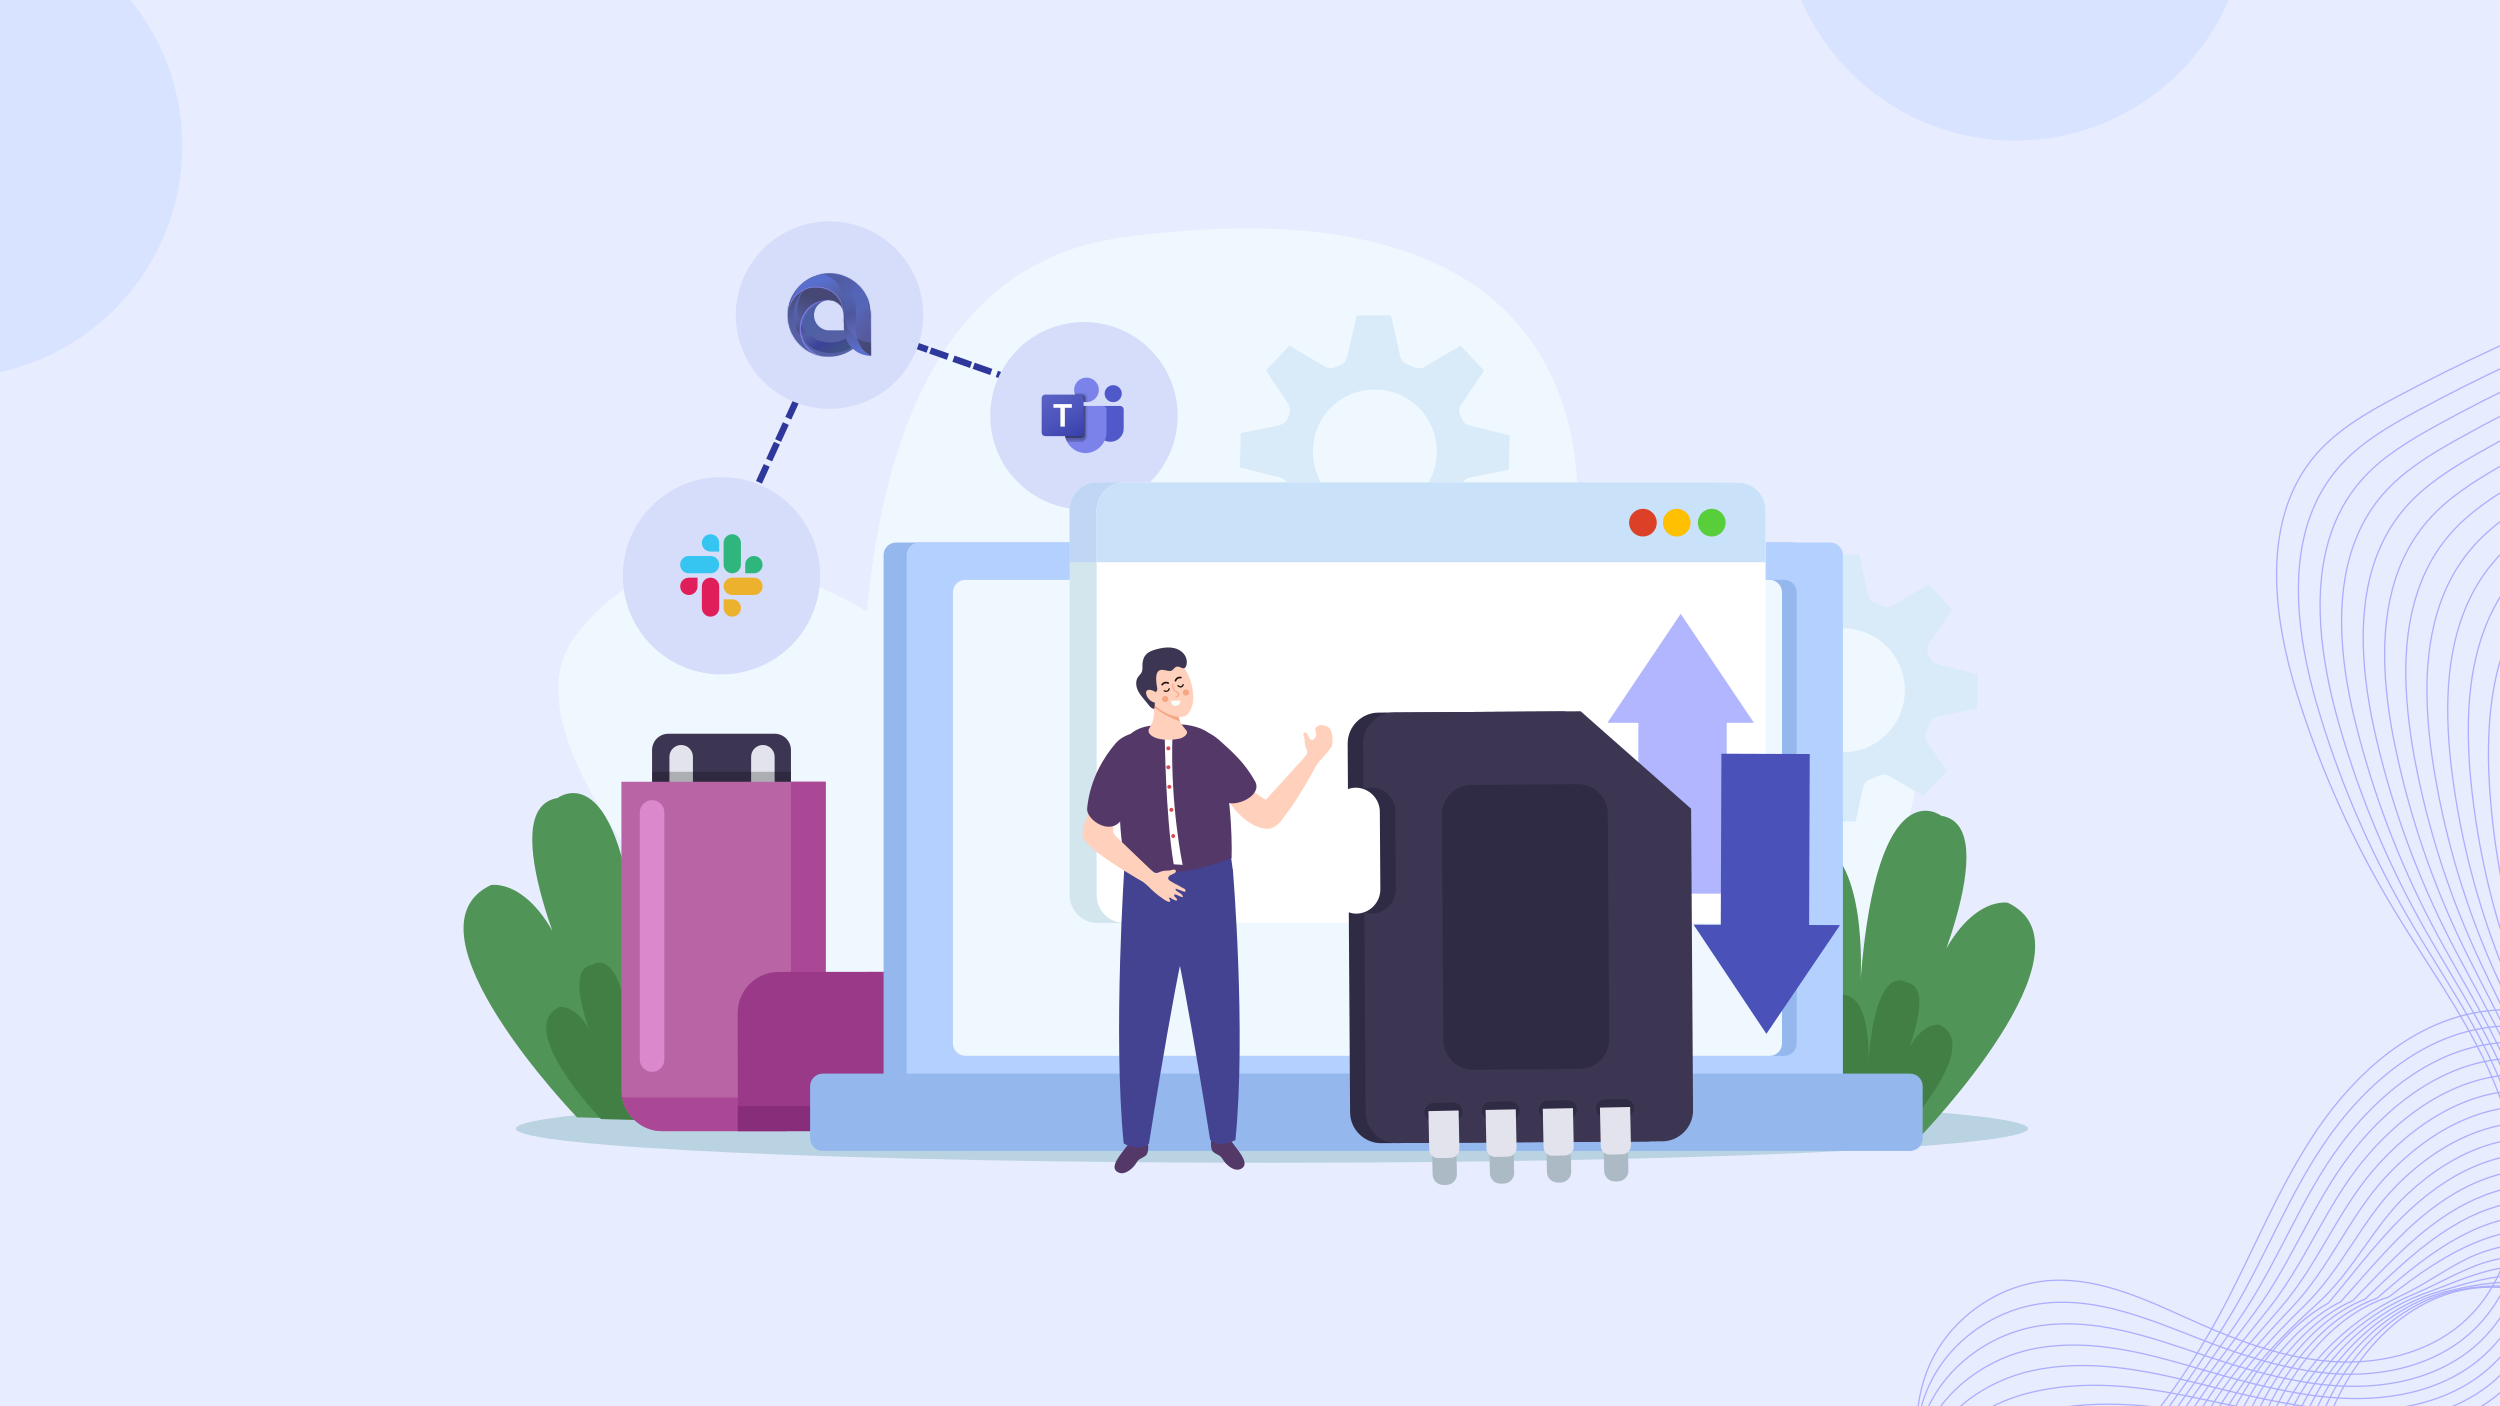 <?xml version="1.0" encoding="UTF-8"?> <svg xmlns="http://www.w3.org/2000/svg" width="1920" height="1080" viewBox="0 0 1920 1080" fill="none"><rect x="0" y="0" width="1920" height="1080" fill="#333333" stroke="none"/><g clip-path="url(#clip0_88_2)"><rect width="1920" height="1080" fill="#E8ECFF"></rect><path d="M697.394 875.693C697.394 875.693 548.696 225.041 861.359 182.467C1297.71 123.032 1203.03 459.322 1203.03 459.322C1203.03 459.322 1317.13 391.729 1425.33 464.739C1575.46 566.031 1335.92 875.171 1335.92 875.171L697.394 875.737V875.693Z" fill="#F0F8FF"></path><path d="M1158.84 360.792L1159.43 334.359L1127.87 326.506C1125.52 325.918 1123.69 324.156 1122.82 321.894C1122.34 320.632 1121.82 319.37 1121.28 318.13C1120.28 315.889 1120.43 313.322 1121.8 311.299L1139.83 284.649L1121.74 265.395L1094.03 281.734C1091.59 283.169 1088.63 283.191 1086.07 281.995C1084.37 281.19 1082.61 280.472 1080.85 279.797C1078.13 278.775 1076.02 276.578 1075.39 273.749L1068.3 242.248H1041.87L1034.76 273.815C1034.09 276.773 1032.09 279.297 1029.26 280.407C1028.08 280.863 1026.93 281.364 1025.78 281.886C1023.06 283.148 1019.86 282.865 1017.3 281.342L990.263 265.395L972.168 284.649L988.806 309.232C990.85 312.234 991.22 316.085 989.807 319.435C989.676 319.74 989.567 320.023 989.437 320.327C988.088 323.677 985.13 326.092 981.607 326.81L952.833 332.619L952.246 359.051L982.999 366.709C985.87 367.427 988.067 369.559 989.154 372.3C989.154 372.344 989.198 372.387 989.198 372.431C990.307 375.237 990.111 378.37 988.415 380.872L971.407 405.999L989.502 425.252L1015.04 410.198C1017.49 408.74 1020.52 408.783 1023.06 410.11C1024.56 410.894 1026.08 411.612 1027.65 412.286C1030.09 413.33 1031.96 415.397 1032.52 417.986L1039.18 447.508H1065.6L1071.65 420.64C1072.28 417.834 1074.43 415.68 1077.19 414.81C1079.59 414.07 1081.91 413.2 1084.2 412.199C1086.57 411.176 1089.22 411.242 1091.44 412.547L1117.65 427.993L1135.74 408.74L1120.52 386.245C1118.82 383.743 1118.73 380.567 1120.08 377.848C1121 375.998 1121.82 374.084 1122.58 372.148C1123.63 369.472 1125.82 367.427 1128.65 366.861L1158.84 360.77V360.792ZM1065.14 393.359C1031.65 399.712 1002.86 370.886 1009.21 337.405C1012.75 318.696 1027.85 303.597 1046.55 300.051C1080.04 293.699 1108.84 322.524 1102.49 356.006C1098.94 374.715 1083.85 389.813 1065.14 393.359Z" fill="#D9EBF9"></path><path d="M1518.35 544.21L1518.94 517.777L1487.38 509.924C1485.03 509.336 1483.2 507.574 1482.33 505.311C1481.85 504.05 1481.33 502.788 1480.79 501.548C1479.79 499.307 1479.94 496.74 1481.31 494.717L1499.34 468.067L1481.25 448.813L1453.54 465.152C1451.1 466.587 1448.14 466.609 1445.58 465.413C1443.88 464.608 1442.12 463.89 1440.36 463.215C1437.64 462.193 1435.53 459.996 1434.9 457.167L1427.81 425.666H1401.38L1394.27 457.233C1393.6 460.191 1391.6 462.715 1388.77 463.824C1387.59 464.281 1386.44 464.782 1385.29 465.304C1382.57 466.544 1379.37 466.283 1376.81 464.76L1349.77 448.813L1331.68 468.067L1348.32 492.65C1350.36 495.652 1350.73 499.503 1349.32 502.853C1349.19 503.158 1349.08 503.441 1348.95 503.745C1347.6 507.074 1344.64 509.51 1341.12 510.228L1312.34 516.037L1311.76 542.469L1342.51 550.127C1345.38 550.845 1347.58 552.977 1348.66 555.718C1348.66 555.762 1348.71 555.805 1348.71 555.849C1349.82 558.655 1349.62 561.788 1347.92 564.29L1330.92 589.417L1349.01 608.67L1374.54 593.615C1377 592.158 1380.03 592.201 1382.57 593.528C1384.07 594.312 1385.59 595.03 1387.16 595.704C1389.6 596.748 1391.47 598.815 1392.03 601.404L1398.69 630.925H1425.11L1431.16 604.058C1431.79 601.252 1433.94 599.098 1436.7 598.228C1439.1 597.488 1441.42 596.618 1443.71 595.617C1446.08 594.594 1448.73 594.66 1450.95 595.965L1477.16 611.411L1495.25 592.158L1480.03 569.663C1478.33 567.161 1478.24 563.985 1479.59 561.266C1480.51 559.416 1481.33 557.502 1482.09 555.566C1483.14 552.89 1485.33 550.845 1488.16 550.279L1518.35 544.188V544.21ZM1424.65 576.777C1391.16 583.13 1362.37 554.304 1368.72 520.823C1372.26 502.113 1387.36 487.015 1406.06 483.469C1439.55 477.117 1468.35 505.942 1462 539.423C1458.45 558.133 1443.36 573.231 1424.65 576.777Z" fill="#D9EBF9"></path><path d="M976.866 893.009C1297.59 893.009 1557.58 881.253 1557.58 866.751C1557.58 852.248 1297.59 840.492 976.866 840.492C656.145 840.492 396.148 852.248 396.148 866.751C396.148 881.253 656.145 893.009 976.866 893.009Z" fill="#BAD3E2"></path><path d="M697.392 875.692C697.392 875.692 359.762 597.988 441.647 488.864C536.733 362.119 694.13 488.864 694.13 488.864L697.414 875.714L697.392 875.692Z" fill="#F0F8FF"></path><path d="M443.147 858.136C443.147 858.136 304.455 714.139 377.009 679.722C377.009 679.722 417.549 671.825 443.147 762.065C443.147 762.065 377.009 621.07 428.206 612.89C428.206 612.89 477.293 574.819 490.082 739.179C490.082 739.179 483.687 638.279 528.49 632.165C528.49 632.165 628.774 602.1 537.016 860.594L443.126 858.114L443.147 858.136Z" fill="#519457"></path><path d="M461.505 859.419C461.505 859.419 394.605 789.977 429.599 773.378C429.599 773.378 449.151 769.571 461.505 813.103C461.505 813.103 429.599 745.096 454.306 741.159C454.306 741.159 477.969 722.797 484.145 802.073C484.145 802.073 481.057 753.407 502.675 750.47C502.675 750.47 551.045 735.959 506.786 860.638L461.505 859.441V859.419Z" fill="#427F45"></path><path d="M594.913 563.506H513.332C506.402 563.506 500.783 569.126 500.783 576.059V612.933C500.783 619.866 506.402 625.486 513.332 625.486H594.913C601.843 625.486 607.462 619.866 607.462 612.933V576.059C607.462 569.126 601.843 563.506 594.913 563.506Z" fill="#3C3652"></path><path d="M523.141 652.963C518.182 652.963 514.115 648.895 514.115 643.934V581.171C514.115 576.211 518.182 572.143 523.141 572.143C528.1 572.143 532.167 576.211 532.167 581.171V643.934C532.167 648.895 528.1 652.963 523.141 652.963Z" fill="#E3E3ED"></path><path d="M585.885 652.963C580.926 652.963 576.859 648.895 576.859 643.934V581.171C576.859 576.211 580.926 572.143 585.885 572.143C590.844 572.143 594.911 576.211 594.911 581.171V643.934C594.911 648.895 590.844 652.963 585.885 652.963Z" fill="#E3E3ED"></path><path d="M508.634 868.73H602.763C620.01 868.73 634.147 854.611 634.147 837.338V600.381H477.25V837.338C477.25 854.589 491.365 868.73 508.634 868.73Z" fill="#B964A5"></path><path d="M607.461 600.381V811.449C607.461 828.701 593.346 842.842 576.077 842.842H481.948C480.512 842.842 479.142 842.602 477.75 842.406C480.208 857.265 493.083 868.73 508.612 868.73H602.741C619.988 868.73 634.125 854.611 634.125 837.338V600.381H607.461Z" fill="#AA4895"></path><path d="M692.042 746.336L597.912 746.445C580.666 746.445 566.551 760.607 566.572 777.859L566.681 868.73H723.556L723.447 777.685C723.447 760.433 709.289 746.314 692.042 746.336Z" fill="#993987"></path><path d="M723.557 868.73L723.448 777.684C723.448 763.37 713.661 751.361 700.503 747.641C701.743 750.991 702.526 754.559 702.526 758.322L702.569 801.746C702.591 828.048 681.299 849.368 655.026 849.368H566.639V868.73H723.535H723.557Z" fill="#872D7A"></path><path d="M500.783 823.218C495.606 823.218 491.365 818.976 491.365 813.798V623.92C491.365 618.742 495.606 614.5 500.783 614.5C505.959 614.5 510.2 618.742 510.2 623.92V813.798C510.2 818.976 505.959 823.218 500.783 823.218Z" fill="#DB89CC"></path><path opacity="0.24" d="M607.462 592.723H500.783V600.38H607.462V592.723Z" fill="black"></path><path d="M1475.85 871.712C1475.85 871.712 1614.54 727.715 1541.99 693.298C1541.99 693.298 1501.45 685.401 1475.85 775.641C1475.85 775.641 1541.99 634.646 1490.79 626.466C1490.79 626.466 1441.71 588.395 1428.92 752.755C1428.92 752.755 1435.31 651.855 1390.51 645.741C1390.51 645.741 1290.22 615.676 1381.98 874.17L1475.87 871.69L1475.85 871.712Z" fill="#519457"></path><path d="M1457.5 872.996C1457.5 872.996 1524.4 803.553 1489.4 786.954C1489.4 786.954 1469.85 783.147 1457.5 826.679C1457.5 826.679 1489.4 758.672 1464.7 754.735C1464.7 754.735 1441.03 736.373 1434.86 815.649C1434.86 815.649 1437.94 766.983 1416.33 764.046C1416.33 764.046 1367.96 749.535 1412.22 874.214L1457.5 873.017V872.996Z" fill="#427F45"></path><path d="M660.554 252.938L662.221 248.197L648.72 243.449L647.054 248.19L660.554 252.938Z" fill="#2E389A"></path><path d="M644.982 247.45L646.648 242.709L633.148 237.961L631.481 242.702L644.982 247.45Z" fill="#2E389A"></path><path d="M693.845 264.639L695.512 259.898L682.011 255.151L680.345 259.892L693.845 264.639Z" fill="#2E389A"></path><path d="M678.293 259.175L679.959 254.434L666.458 249.686L664.792 254.427L678.293 259.175Z" fill="#2E389A"></path><path d="M727.158 276.343L728.824 271.602L715.323 266.854L713.657 271.595L727.158 276.343Z" fill="#2E389A"></path><path d="M711.584 270.876L713.25 266.135L699.749 261.387L698.083 266.128L711.584 270.876Z" fill="#2E389A"></path><path d="M760.447 288.044L762.113 283.303L748.613 278.555L746.946 283.296L760.447 288.044Z" fill="#2E389A"></path><path d="M744.918 282.6L746.584 277.859L733.083 273.112L731.417 277.853L744.918 282.6Z" fill="#2E389A"></path><path d="M793.74 299.761L795.406 295.02L781.906 290.272L780.239 295.013L793.74 299.761Z" fill="#2E389A"></path><path d="M778.209 294.302L779.875 289.561L766.374 284.813L764.708 289.554L778.209 294.302Z" fill="#2E389A"></path><path d="M576.52 390.567L571.949 388.48L566.008 401.503L570.578 403.59L576.52 390.567Z" fill="#2E389A"></path><path d="M569.615 405.593L565.045 403.506L559.101 416.528L563.671 418.615L569.615 405.593Z" fill="#2E389A"></path><path d="M591.111 358.472L586.541 356.385L580.597 369.407L585.168 371.494L591.111 358.472Z" fill="#2E389A"></path><path d="M584.313 373.448L579.742 371.361L573.801 384.384L578.371 386.471L584.313 373.448Z" fill="#2E389A"></path><path d="M605.815 326.338L601.244 324.252L595.303 337.275L599.873 339.361L605.815 326.338Z" fill="#2E389A"></path><path d="M598.949 341.365L594.379 339.277L588.435 352.299L593.005 354.386L598.949 341.365Z" fill="#2E389A"></path><path d="M620.443 294.22L615.873 292.133L609.929 305.155L614.5 307.242L620.443 294.22Z" fill="#2E389A"></path><path d="M613.629 309.229L609.059 307.143L603.117 320.165L607.688 322.252L613.629 309.229Z" fill="#2E389A"></path><path d="M635.119 262.1L630.549 260.014L624.607 273.037L629.178 275.123L635.119 262.1Z" fill="#2E389A"></path><path d="M628.26 277.113L623.689 275.025L617.746 288.047L622.316 290.134L628.26 277.113Z" fill="#2E389A"></path><path d="M832.475 391.294C872.221 391.294 904.442 359.064 904.442 319.306C904.442 279.548 872.221 247.318 832.475 247.318C792.729 247.318 760.508 279.548 760.508 319.306C760.508 359.064 792.729 391.294 832.475 391.294Z" fill="#D6DDFA"></path><path d="M702.214 272.599C719.106 236.611 703.633 193.739 667.655 176.842C631.677 159.945 588.817 175.423 571.925 211.411C555.033 247.4 570.506 290.272 606.484 307.168C642.463 324.065 685.322 308.588 702.214 272.599Z" fill="#D6DDFA"></path><path d="M629.777 445.248C631.463 403.434 598.943 368.169 557.14 366.483C515.338 364.796 480.083 397.326 478.397 439.14C476.711 480.954 509.231 516.219 551.034 517.906C592.836 519.592 628.091 487.063 629.777 445.248Z" fill="#D6DDFA"></path><path d="M688.195 416.658H1376.74C1382.05 416.658 1386.34 420.966 1386.34 426.252V862.072C1386.34 867.381 1382.03 871.666 1376.74 871.666H688.195C682.888 871.666 678.604 867.359 678.604 862.072V426.252C678.604 420.944 682.91 416.658 688.195 416.658Z" fill="#94B8ED"></path><path d="M706.006 416.658H1405.67C1411 416.658 1415.35 420.988 1415.35 426.339V862.007C1415.35 867.337 1411.02 871.688 1405.67 871.688H706.006C700.678 871.688 696.328 867.359 696.328 862.007V426.318C696.328 420.988 700.656 416.637 706.006 416.637V416.658Z" fill="#B3D0FF"></path><path d="M741.458 445.311H1370.2C1375.53 445.311 1379.88 449.64 1379.88 454.992V801.246C1379.88 806.576 1375.55 810.927 1370.2 810.927H741.458C736.129 810.927 731.779 806.598 731.779 801.246V454.992C731.779 449.662 736.107 445.311 741.458 445.311Z" fill="#94B8ED"></path><path d="M741.371 445.311H1359C1364.28 445.311 1368.59 449.618 1368.59 454.905V801.311C1368.59 806.598 1364.28 810.905 1359 810.905H741.371C736.086 810.905 731.779 806.598 731.779 801.311V454.883C731.779 449.597 736.086 445.289 741.371 445.289V445.311Z" fill="#F0F8FF"></path><path d="M1466.94 824.545H631.842C626.497 824.545 622.164 828.879 622.164 834.226V874.234C622.164 879.58 626.497 883.915 631.842 883.915H1466.94C1472.28 883.915 1476.61 879.58 1476.61 874.234V834.226C1476.61 828.879 1472.28 824.545 1466.94 824.545Z" fill="#94B8ED"></path><path d="M821.492 687.38C821.492 699.237 831.062 708.853 842.915 708.853H1313.8C1325.65 708.853 1335.25 699.237 1335.25 687.38V392.011C1335.25 380.155 1325.65 370.561 1313.8 370.561H842.915C831.062 370.561 821.492 380.176 821.492 392.011V687.38Z" fill="#D4E6ED"></path><path d="M842.893 370.539H1313.78C1325.63 370.539 1335.22 380.155 1335.22 391.99V431.823H821.471V391.99C821.471 380.133 831.04 370.539 842.893 370.539Z" fill="#BFD7F5"></path><path d="M1283.24 401.41C1283.24 407.262 1288.01 412.048 1293.9 412.048C1299.8 412.048 1304.54 407.262 1304.54 401.41C1304.54 395.558 1299.77 390.75 1293.9 390.75C1288.03 390.75 1283.24 395.493 1283.24 401.41Z" fill="white"></path><path d="M1256.32 401.41C1256.32 407.262 1261.1 412.048 1267 412.048C1272.89 412.048 1277.63 407.262 1277.63 401.41C1277.63 395.558 1272.85 390.75 1267 390.75C1261.15 390.75 1256.32 395.493 1256.32 401.41Z" fill="white"></path><path d="M1230.37 401.41C1230.37 407.262 1235.14 412.048 1241.03 412.048C1246.92 412.048 1251.67 407.262 1251.67 401.41C1251.67 395.558 1246.9 390.75 1241.03 390.75C1235.16 390.75 1230.37 395.493 1230.37 401.41Z" fill="white"></path><path d="M863.685 370.539H1334.53C1346.36 370.539 1355.97 380.155 1355.97 391.99V687.359C1355.97 699.193 1346.36 708.809 1334.53 708.809H863.685C851.853 708.809 842.24 699.193 842.24 687.359V392.011C842.24 380.155 851.853 370.539 863.706 370.539H863.685Z" fill="white"></path><path d="M863.641 370.539H1334.53C1346.38 370.539 1355.97 380.155 1355.97 391.99V431.823H842.219V391.99C842.219 380.133 851.788 370.539 863.641 370.539Z" fill="#C9E1F9"></path><path d="M1303.99 401.41C1303.99 407.262 1308.76 412.048 1314.65 412.048C1320.54 412.048 1325.28 407.262 1325.28 401.41C1325.28 395.558 1320.52 390.75 1314.65 390.75C1308.78 390.75 1303.99 395.493 1303.99 401.41Z" fill="#58CE3A"></path><path d="M1277.07 401.41C1277.07 407.262 1281.85 412.048 1287.75 412.048C1293.64 412.048 1298.38 407.262 1298.38 401.41C1298.38 395.558 1293.6 390.75 1287.75 390.75C1281.89 390.75 1277.07 395.493 1277.07 401.41Z" fill="#FEC000"></path><path d="M1251.12 401.41C1251.12 407.262 1255.88 412.048 1261.78 412.048C1267.67 412.048 1272.41 407.262 1272.41 401.41C1272.41 395.558 1267.65 390.75 1261.78 390.75C1255.91 390.75 1251.12 395.493 1251.12 401.41Z" fill="#DC4026"></path><path d="M975.389 636.343C963.819 638.083 947.899 625.248 940.439 609.214C932.979 593.181 945.223 584.152 945.223 584.152C945.223 584.152 957.86 610.911 977.194 615.958C996.529 621.006 981.24 635.473 975.389 636.343Z" fill="#FFD0BB"></path><path d="M936.566 568.575C929.128 561.831 918.884 557.806 911.12 563.006C906.705 565.965 905.27 575.036 907.792 580.519C912.664 591.048 922.342 605.646 942.177 616.088C949.442 619.917 970.038 610.932 963.818 599.903C955.64 585.435 947.027 578.06 936.566 568.553V568.575Z" fill="#543968"></path><path d="M862.945 731.566L947.005 669.999L945.352 657.381L865.425 651.094L862.945 731.566Z" fill="#434391"></path><path d="M944.569 875.194C944.569 875.194 947.788 879.11 951.594 884.396C955.378 889.683 958.227 895.208 952.921 897.754C947.614 900.277 941.176 894.077 939.088 890.379C937 886.702 934.63 887.094 931.759 884.657C928.844 882.177 930.41 873.127 930.41 873.127L944.591 875.194H944.569Z" fill="#543968"></path><path d="M895.83 701.196C903.595 711.378 929.411 875.52 929.411 875.52C937.175 882.286 948.811 875.52 948.811 875.52C957.206 791.828 946.81 667.52 946.81 667.52C946.81 667.52 888.088 711.378 895.83 701.196Z" fill="#434391"></path><path d="M867.252 877.891C867.252 877.891 864.033 881.807 860.227 887.093C856.443 892.38 853.594 897.906 858.9 900.451C864.207 902.975 870.645 896.774 872.733 893.076C874.821 889.399 877.191 889.791 880.062 887.354C882.976 884.874 881.432 875.824 881.432 875.824L867.252 877.891Z" fill="#543968"></path><path d="M915.991 703.892C908.227 714.074 882.411 878.216 882.411 878.216C874.646 884.982 863.011 878.216 863.011 878.216C854.616 794.524 863.729 662.623 863.729 662.623C863.729 662.623 923.734 714.096 915.969 703.914L915.991 703.892Z" fill="#434391"></path><path d="M935.763 573.449C930.26 555.153 903.748 554.196 882.195 557.59C867.667 559.874 859.467 569.794 859.446 587.699C859.446 599.446 858.489 648.852 865.579 662.775C865.579 662.775 889.851 681.398 945.876 658.925C945.876 658.925 947.529 612.543 935.763 573.427V573.449Z" fill="#543968"></path><path d="M894.526 564.791C894.526 564.791 895.026 625.792 901.398 663.777L908.271 664.212C908.271 664.212 898.658 619.027 900.441 564.791H894.504H894.526Z" fill="#FDFEFD"></path><path d="M896.243 575.864C895.613 575.299 895.547 574.32 896.113 573.689C896.678 573.058 897.679 572.993 898.31 573.558C898.94 574.124 899.006 575.103 898.44 575.734C897.875 576.365 896.874 576.43 896.243 575.864Z" fill="#D94951"></path><path d="M896.243 590.417C895.613 589.851 895.547 588.872 896.113 588.242C896.678 587.611 897.679 587.545 898.31 588.111C898.94 588.677 899.006 589.656 898.44 590.308C897.875 590.939 896.874 591.004 896.243 590.439V590.417Z" fill="#D94951"></path><path d="M896.896 603.275C897.462 602.644 898.462 602.579 899.093 603.144C899.723 603.71 899.789 604.689 899.223 605.32C898.658 605.951 897.657 606.016 897.027 605.429C896.396 604.863 896.331 603.884 896.896 603.253V603.275Z" fill="#D94951"></path><path d="M900.659 620.789C901.29 621.354 901.355 622.333 900.79 622.964C900.224 623.595 899.224 623.66 898.593 623.095C897.962 622.529 897.897 621.55 898.462 620.919C899.028 620.288 900.028 620.223 900.659 620.789Z" fill="#D94951"></path><path d="M902.008 640.912C902.617 641.477 902.682 642.456 902.117 643.109C901.573 643.74 900.616 643.805 900.007 643.218C899.398 642.652 899.333 641.673 899.898 641.042C900.442 640.411 901.399 640.346 902.008 640.912Z" fill="#D94951"></path><path d="M883.5 533.941C883.5 533.941 905.292 538.619 904.074 540.403C902.856 542.187 904.988 545.776 905.031 549.235C905.096 552.999 907.598 557.002 910.969 560.809C913.317 563.463 909.142 566.661 905.423 567.357C889.415 570.359 879.324 564.377 882.717 559.199C890.307 547.56 883.5 533.941 883.5 533.941Z" fill="#FFD0BB"></path><path d="M905.052 549.236C905.009 545.755 902.877 542.166 904.095 540.403C905.313 538.619 881.803 533.572 881.803 533.572C881.803 533.572 885.37 537.227 885.979 542.709C892.895 548.757 900.463 551.868 906.357 554.174C905.618 552.651 905.074 550.607 905.052 549.258V549.236Z" fill="#F5A682"></path><path d="M905.444 508.815C914.013 515.298 921.321 537.684 912.36 548.344C907.423 554.196 889.502 547.974 881.085 535.226C879.998 533.573 877.301 524.087 881.781 513.754C883.804 509.076 896.527 502.071 905.422 508.815H905.444Z" fill="#FFD0BB"></path><path d="M909.685 513.1C907.75 513.992 905.357 510.946 903.074 512.23C901.225 513.274 900.899 515.167 898.42 515.363C895.048 515.602 884.913 508.814 888.807 528.938C889.002 529.895 888.067 531.048 887.632 531.918C886.74 533.659 889.263 535.334 888.176 536.857C888.045 537.031 887.458 536.987 887.241 537.27C886.914 537.684 887.023 538.88 886.98 539.38C886.827 541.056 886.697 542.731 886.545 544.384C884.326 544.384 882.76 542.317 881.434 540.533C879.041 537.379 876.149 534.573 874.278 531.092C872.408 527.611 871.777 523.064 874.061 519.823C874.909 518.604 876.149 517.647 876.779 516.298C877.562 514.667 877.367 512.774 877.388 510.968C877.388 508.249 877.976 505.421 879.65 503.289C881.76 500.569 885.24 499.351 888.589 498.503C892.069 497.611 895.657 496.98 899.224 497.328C902.791 497.654 906.38 499.068 908.794 501.722C911.208 504.376 912.252 508.401 910.86 511.708C910.686 512.1 910.49 512.491 910.164 512.774C910.012 512.926 909.838 513.035 909.664 513.1H909.685Z" fill="#3C3652"></path><path d="M890.916 533.919C890.916 533.919 884.718 528.481 881.303 530.047C877.888 531.635 882.673 540.925 889.72 539.641C896.745 538.357 892.808 535.399 890.894 533.941L890.916 533.919Z" fill="#FFD0BB"></path><path d="M894.373 530.113C894.199 530.026 894.569 530.2 894.634 530.222C894.917 530.309 895.2 530.396 895.504 530.439C896.657 530.548 897.179 529.787 897.462 528.786C897.636 528.177 898.593 528.503 898.419 529.112C897.81 531.288 895.787 531.94 893.786 530.918C893.199 530.613 893.786 529.808 894.373 530.113Z" fill="#1E100C"></path><path d="M905.074 526.24C905.357 526.501 905.705 526.718 906.031 526.871C907.162 527.349 907.793 526.653 908.206 525.652C908.445 525.065 909.424 525.391 909.185 526.001C908.706 527.197 907.836 528.263 906.379 528.024C905.596 527.893 904.857 527.436 904.291 526.914C903.813 526.479 904.618 525.826 905.074 526.262V526.24Z" fill="#1E100C"></path><path d="M906.88 520.997C905.206 520.671 903.857 521.519 903.27 523.107C902.987 523.847 901.878 523.325 902.139 522.585C902.922 520.475 904.836 519.322 907.098 519.757C907.881 519.909 907.663 521.128 906.88 520.975V520.997Z" fill="#1E100C"></path><path d="M897.006 525.218C895.483 524.434 893.961 524.891 892.939 526.262C892.46 526.914 891.525 526.109 892.004 525.457C893.33 523.651 895.483 523.042 897.528 524.086C898.246 524.456 897.702 525.566 897.006 525.196V525.218Z" fill="#1E100C"></path><path d="M901.225 525.371C901.029 526.48 901.007 527.742 901.442 528.808C902.095 530.331 903.943 530.831 905.074 532.028C906.618 533.66 905.4 534.878 903.291 535.748C902.791 535.966 902.464 535.313 902.965 535.117C907.684 533.203 901.725 531.31 900.746 529.374C900.137 528.156 900.115 526.676 900.355 525.327C900.442 524.871 901.29 524.936 901.203 525.393L901.225 525.371Z" fill="#F5A682"></path><path d="M899.42 538.25C899.42 538.25 899.572 542.492 903.052 542.144C906.554 541.774 906.532 537.967 906.532 537.967L899.42 538.25Z" fill="#FAFFFF"></path><path d="M892.699 537.901C893.265 539.098 894.678 539.62 895.896 539.054C897.092 538.489 897.614 537.075 897.049 535.878C896.483 534.682 895.07 534.16 893.852 534.703C892.656 535.269 892.134 536.683 892.699 537.901Z" fill="#F5A682"></path><path d="M912.056 529.808C910.925 529.09 909.424 529.417 908.707 530.548C907.989 531.679 908.315 533.18 909.446 533.898C910.577 534.616 912.078 534.29 912.795 533.159C913.513 532.027 913.187 530.526 912.056 529.808Z" fill="#F5A682"></path><path d="M850.919 600.773C849.766 603.362 827.278 631.709 832.236 643.849C834.825 650.223 856.291 641.608 856.291 641.608C856.291 641.608 848.57 633.384 868.1 616.154C884.173 601.97 850.941 600.773 850.941 600.773H850.919Z" fill="#FFD0BB"></path><path d="M833.955 646.524C843.851 658.794 885.261 681.549 885.261 681.549L885.826 669.889L846.809 632.535C846.809 632.535 824.059 634.232 833.933 646.502L833.955 646.524Z" fill="#FFD0BB"></path><path d="M888.067 670.476C889.241 670.433 890.307 669.824 891.416 669.41C893.526 668.649 895.788 668.584 898.006 668.562C899.246 668.562 901.834 667.083 902.813 668.344C904.422 670.411 899.442 671.673 898.485 672.325C897.593 672.935 896.897 674.022 897.245 675.045C897.462 675.719 898.071 676.176 898.659 676.568C900.529 677.83 902.595 678.743 904.596 679.809C905.64 680.353 906.619 680.962 907.619 681.571C908.359 682.028 909.533 682.333 910.142 682.964C910.62 683.464 910.686 684.4 910.033 684.791C909.446 685.139 908.968 684.661 908.446 684.465C907.249 684.008 906.01 683.573 904.792 683.138C904.531 683.051 903.356 682.442 903.095 682.616C901.79 683.442 904.879 685.074 905.357 685.357C906.553 686.075 907.793 686.858 908.402 688.163C908.489 688.337 908.554 688.533 908.467 688.707C908.337 688.968 907.945 688.946 907.641 688.881C905.923 688.424 904.422 687.358 902.682 686.945C902.399 686.88 902.051 686.836 901.877 687.054C901.116 687.924 902.9 689.403 903.443 689.947C903.791 690.295 904.183 690.752 903.987 691.187C903.857 691.47 903.53 691.622 903.204 691.622C902.878 691.622 902.595 691.47 902.312 691.339C901.464 690.948 900.551 690.6 899.768 690.099C899.398 689.86 898.332 689.055 897.897 689.49C897.81 689.577 897.789 689.708 897.81 689.838C897.832 690.273 898.158 690.622 898.419 690.991C898.68 691.339 898.876 691.84 898.659 692.21C898.376 692.688 897.702 692.623 897.18 692.471C895.331 691.862 893.678 690.6 892.09 689.49C890.394 688.316 888.763 687.054 887.175 685.705C885.196 684.03 883.347 682.224 881.542 680.375C880.15 678.961 878.128 677.677 877.018 676.067C876.192 674.871 876.235 673.217 876.757 671.869C877.279 670.542 878.149 669.389 878.78 668.127C879.172 667.344 879.476 666.691 880.368 666.604C881.433 666.495 886.392 670.172 887.023 670.346C887.393 670.455 887.762 670.476 888.11 670.455L888.067 670.476Z" fill="#FFD0BB"></path><path d="M881.584 588.612C885.391 578.3 885.173 567.14 876.517 563.398C871.602 561.288 861.597 565.269 857.03 570.599C848.222 580.867 837.26 597.641 834.911 620.81C834.041 629.294 852.071 641.912 860.814 630.208C872.276 614.827 876.234 603.123 881.606 588.612H881.584Z" fill="#543968"></path><path d="M981.521 632.188C993.505 621.964 1015.17 579.954 1015.17 579.954L1003.51 579.693L967.232 619.701C967.232 619.701 969.538 642.413 981.543 632.188H981.521Z" fill="#FFD0BB"></path><path d="M1004.03 577.452C1003.94 576.277 1003.34 575.233 1002.88 574.123C1002.05 572.035 1001.94 569.772 1001.86 567.575C1001.81 566.335 1000.27 563.79 1001.51 562.767C1003.53 561.114 1004.92 566.052 1005.6 566.988C1006.23 567.858 1007.34 568.511 1008.36 568.163C1009.03 567.923 1009.47 567.314 1009.86 566.705C1011.06 564.791 1011.95 562.702 1012.93 560.701C1013.45 559.656 1023.97 571.361 1022.91 572.97C1021.78 574.689 1020.56 576.364 1019.26 577.996C1017.65 580.019 1015.88 581.912 1014.08 583.783C1012.69 585.219 1011.47 587.264 1009.88 588.438C1008.71 589.309 1007.08 589.309 1005.68 588.808C1004.34 588.33 1003.18 587.481 1001.88 586.872C1001.1 586.502 1000.44 586.219 1000.31 585.327C1000.18 584.261 1003.73 579.214 1003.88 578.583C1003.97 578.213 1003.99 577.844 1003.97 577.496L1004.03 577.452Z" fill="#FFD0BB"></path><path d="M1022.91 572.969C1022.91 572.969 1025.28 561.091 1019.45 558.089C1013.62 555.087 1009.32 557.915 1010.32 561.744C1011.32 565.573 1013.75 577.538 1013.75 578.365C1013.75 579.191 1022.91 572.948 1022.91 572.948V572.969Z" fill="#FFD0BB"></path><path d="M1326.11 524.564H1258.25V686.335H1326.11V524.564Z" fill="#B1B6FF"></path><path d="M1347.01 555.108H1234.5L1290.77 471.395L1347.01 555.108Z" fill="#B1B6FF"></path><path d="M1321.44 740.613L1389.29 740.861L1389.89 579.091L1322.03 578.843L1321.44 740.613Z" fill="#4A52BA"></path><path d="M1300.62 710.092L1413.13 710.483L1356.58 794.001L1300.62 710.092Z" fill="#4A52BA"></path><path d="M1202.01 546.34L1058.64 547.275C1045.55 547.362 1034.91 558.153 1035 571.249L1035.22 605.992C1037.04 605.383 1038.96 604.948 1040.98 604.948C1051.2 604.883 1059.64 613.193 1059.71 623.418L1060.1 682.94C1060.16 693.165 1051.86 701.606 1041.63 701.671C1039.61 701.671 1037.7 701.28 1035.87 700.692L1036.87 854.305C1036.96 867.402 1047.75 878.04 1060.84 877.953L1264.71 876.626C1277.81 876.539 1288.44 865.748 1288.35 852.652L1286.83 621.177L1202.03 546.34H1202.01Z" fill="#2F2B44"></path><path d="M1213.93 546.254L1070.56 547.189C1057.47 547.276 1046.83 558.067 1046.92 571.163L1047.14 605.906C1048.96 605.297 1050.88 604.862 1052.9 604.862C1063.12 604.797 1071.56 613.107 1071.63 623.332L1072.02 682.854C1072.08 693.079 1063.77 701.52 1053.55 701.585C1051.53 701.585 1049.62 701.194 1047.79 700.606L1048.79 854.219C1048.88 867.316 1059.66 877.954 1072.76 877.867L1276.63 876.54C1289.72 876.453 1300.36 865.662 1300.27 852.566L1298.75 621.091L1213.95 546.254H1213.93Z" fill="#3C3652"></path><path d="M1116.36 861.005L1101.16 861.31C1097.33 861.397 1094.16 858.329 1094.07 854.501V854.153C1093.98 850.324 1097.05 847.147 1100.86 847.06L1116.06 846.756C1119.89 846.669 1123.06 849.736 1123.15 853.565V853.913C1123.24 857.742 1120.17 860.918 1116.36 861.005Z" fill="#2F2B44"></path><path d="M1107.54 859.703L1109.85 859.655C1114.37 859.562 1118.1 863.163 1118.19 867.665L1118.89 901.661C1118.99 906.185 1115.39 909.915 1110.88 910.008L1108.58 910.055C1104.06 910.148 1100.33 906.548 1100.24 902.045L1099.54 868.049C1099.44 863.525 1103.04 859.795 1107.54 859.703Z" fill="#ABBAC5"></path><path d="M1104.57 889.418L1114.14 889.222C1117.88 889.135 1120.89 886.024 1120.82 882.282L1120.21 852.869L1097.03 853.348L1097.64 882.761C1097.72 886.503 1100.83 889.505 1104.57 889.439V889.418Z" fill="#E3E3ED"></path><path d="M1160.27 860.093L1145.07 860.398C1141.24 860.485 1138.07 857.417 1137.98 853.588V853.24C1137.89 849.411 1140.96 846.235 1144.77 846.148L1159.97 845.844C1163.8 845.757 1166.97 848.824 1167.06 852.653V853.001C1167.15 856.83 1164.08 860.006 1160.27 860.093Z" fill="#2F2B44"></path><path d="M1151.52 858.723L1153.82 858.675C1158.35 858.581 1162.08 862.181 1162.17 866.683L1162.88 900.679C1162.97 905.203 1159.37 908.933 1154.87 909.027L1152.57 909.075C1148.04 909.169 1144.31 905.569 1144.22 901.067L1143.51 867.071C1143.42 862.547 1147.02 858.816 1151.52 858.723Z" fill="#ABBAC5"></path><path d="M1148.48 888.527L1158.05 888.331C1161.79 888.244 1164.8 885.133 1164.73 881.391L1164.12 851.979L1140.94 852.457L1141.55 881.87C1141.63 885.612 1144.74 888.614 1148.48 888.549V888.527Z" fill="#E3E3ED"></path><path d="M1204.19 859.201L1188.98 859.505C1185.15 859.592 1181.98 856.525 1181.89 852.696V852.348C1181.81 848.519 1184.87 845.343 1188.68 845.256L1203.88 844.951C1207.71 844.864 1210.88 847.931 1210.97 851.76V852.108C1211.06 855.937 1207.99 859.114 1204.19 859.201Z" fill="#2F2B44"></path><path d="M1195.38 857.868L1197.68 857.821C1202.21 857.729 1205.93 861.331 1206.03 865.834L1206.71 899.83C1206.81 904.354 1203.2 908.082 1198.7 908.174L1196.4 908.22C1191.88 908.312 1188.15 904.71 1188.06 900.208L1187.37 866.211C1187.28 861.687 1190.88 857.959 1195.38 857.868Z" fill="#ABBAC5"></path><path d="M1192.4 887.613L1201.97 887.417C1205.71 887.33 1208.71 884.219 1208.64 880.477L1208.03 851.064L1184.85 851.543L1185.46 880.956C1185.55 884.698 1188.66 887.7 1192.4 887.635V887.613Z" fill="#E3E3ED"></path><path d="M1248.1 858.287L1232.89 858.591C1229.06 858.678 1225.89 855.611 1225.8 851.782V851.434C1225.72 847.605 1228.78 844.429 1232.59 844.342L1247.79 844.037C1251.62 843.95 1254.79 847.017 1254.88 850.846V851.194C1254.97 855.023 1251.9 858.2 1248.1 858.287Z" fill="#2F2B44"></path><path d="M1239.28 856.99L1241.58 856.942C1246.11 856.849 1249.83 860.45 1249.93 864.952L1250.63 898.948C1250.72 903.472 1247.12 907.202 1242.62 907.295L1240.31 907.342C1235.79 907.435 1232.06 903.835 1231.97 899.332L1231.27 865.336C1231.18 860.812 1234.78 857.082 1239.28 856.99Z" fill="#ABBAC5"></path><path d="M1236.31 886.72L1245.88 886.525C1249.62 886.438 1252.62 883.327 1252.55 879.585L1251.94 850.172L1228.76 850.65L1229.37 880.063C1229.46 883.805 1232.57 886.807 1236.31 886.742V886.72Z" fill="#E3E3ED"></path><path d="M1211.58 602.261L1130.24 602.8C1117.52 602.885 1107.28 613.268 1107.36 625.991L1108.51 798.68C1108.59 811.403 1118.97 821.649 1131.69 821.565L1213.03 821.025C1225.75 820.941 1235.99 810.558 1235.91 797.834L1234.76 625.146C1234.68 612.422 1224.3 602.176 1211.58 602.261Z" fill="#2F2B44"></path><path d="M636.676 210.205C619.193 210.205 605.018 224.489 605.018 242.106C605.018 259.723 619.193 273.999 636.668 273.999C654.144 273.999 668.319 259.715 668.319 242.106C668.319 224.497 654.159 210.205 636.676 210.205ZM648.186 253.696H636.676C630.322 253.696 625.166 248.501 625.166 242.098C625.166 235.696 630.322 230.5 636.676 230.5C643.03 230.5 648.186 235.696 648.186 242.098V253.696Z" fill="url(#paint0_linear_88_2)"></path><mask id="mask0_88_2" style="mask-type:luminance" maskUnits="userSpaceOnUse" x="605" y="210" width="64" height="64"><path d="M636.651 210.289C619.167 210.289 605 224.549 605 242.142C605 259.735 619.175 273.995 636.651 273.995C654.126 273.995 668.301 259.735 668.301 242.142C668.301 224.549 654.134 210.289 636.651 210.289ZM648.272 253.828H636.651C630.233 253.828 625.03 248.593 625.03 242.142C625.03 235.684 630.233 230.456 636.651 230.456C643.068 230.456 648.272 235.692 648.272 242.142V253.828Z" fill="white"></path></mask><g mask="url(#mask0_88_2)"><path d="M636.017 274.148C624.436 274.148 614.948 264.26 614.948 252.59C614.948 240.92 624.626 230.521 636.215 230.521L640.261 233.199L643.593 244.437L653.461 251.663L670.294 256.099C670.294 256.099 679.527 237.627 679.416 237.291C679.305 236.955 667.739 210.162 667.406 209.946C667.073 209.73 618.161 205.502 618.161 205.502L603.153 223.135L601.963 241.943L610.974 273.493C610.974 273.493 625.364 277.178 625.784 277.178C626.205 277.178 636.073 277.713 636.073 277.713L636.017 274.148Z" fill="url(#paint1_linear_88_2)"></path><path opacity="0.6" d="M644.212 213.391C647.687 214.35 650.915 216.052 653.684 218.386C664.313 227.339 665.733 243.285 656.849 253.996C647.964 264.707 632.139 266.138 621.509 257.186C610.88 248.233 609.46 232.287 618.344 221.576C619.495 220.185 620.788 218.93 622.208 217.819C619.955 219.354 617.932 221.2 616.195 223.302C605.914 235.676 607.556 254.1 619.836 264.452C632.115 274.803 650.408 273.148 660.68 260.767C670.953 248.385 669.311 229.961 657.023 219.609C653.335 216.492 648.932 214.358 644.212 213.391Z" fill="url(#paint2_linear_88_2)"></path><mask id="mask1_88_2" style="mask-type:luminance" maskUnits="userSpaceOnUse" x="601" y="205" width="79" height="73"><path d="M636.021 274.148C624.44 274.148 614.952 264.26 614.952 252.59C614.952 240.92 624.63 230.521 636.219 230.521L640.265 233.199L643.597 244.437L653.465 251.663L670.297 256.099C670.297 256.099 679.531 237.627 679.42 237.291C679.309 236.955 667.743 210.162 667.41 209.946C667.077 209.73 618.165 205.502 618.165 205.502L603.157 223.135L601.967 241.943L610.978 273.493C610.978 273.493 625.368 277.178 625.788 277.178C626.209 277.178 636.077 277.713 636.077 277.713L636.021 274.148Z" fill="white"></path></mask><g mask="url(#mask1_88_2)"><path d="M629.954 273.893C622.592 271.687 616.849 265.892 614.898 258.378C614.358 256.316 614.128 254.189 614.192 252.063C614.358 246.932 616.286 241.824 619.523 237.867C622.291 234.478 626.162 231.976 630.454 231.097C631.731 230.833 633.024 230.657 634.325 230.577C634.674 230.553 635.959 230.362 636.086 230.657C636.141 230.785 636.006 231.193 635.99 231.329C635.816 232.536 635.649 233.735 635.475 234.942L634.404 242.471L633.087 251.76L631.754 261.128L630.652 268.889L630.017 273.373L629.954 273.893Z" fill="#8B85FF"></path></g></g><path d="M605.678 236.165C605.678 236.165 607.201 228.779 610.636 226.006C614.07 223.232 618.655 218.124 623.899 218.188C629.436 218.26 635.805 217.788 640.827 220.594C643.183 221.905 644.515 224.247 645.65 226.621C647.101 229.626 648.347 232.744 649.211 235.973C649.354 236.493 649.481 237.044 649.33 237.564C649.132 238.259 648.49 238.707 647.887 239.106C648.061 237.836 648.236 236.517 647.879 235.286C647.752 234.894 647.609 234.502 647.434 234.135C646.879 232.88 646.348 231.617 645.753 230.386C645.182 229.203 644.373 228.419 643.421 227.54C642.715 226.893 642.009 226.245 641.279 225.614C639.407 223.983 637.503 222.337 635.163 221.457C632.847 220.61 630.38 220.242 627.921 220.394C625.755 220.522 623.685 220.402 621.543 220.722C616.783 221.433 612.484 224.83 609.668 228.651C608.922 229.658 607.812 230.777 607.367 231.968C607.09 232.712 605.678 236.165 605.678 236.165Z" fill="url(#paint3_linear_88_2)"></path><path opacity="0.64" d="M631.43 210.521C637.839 212.248 649.492 217.851 648.096 235.62C647.858 238.706 646.16 260.559 668.879 263.173" fill="url(#paint4_linear_88_2)"></path><path d="M648.097 241.251C648.097 241.243 648.097 241.227 648.097 241.211V241.02C648.089 241.155 648.097 241.227 648.097 241.251Z" fill="#00A7BD"></path><path d="M605.363 237.134C606.418 231.075 608.076 227.43 611.178 223.169C619.38 211.915 634.333 207.231 647.35 211.643C653.886 213.857 659.638 218.278 663.509 224.025C668.006 230.699 668.585 237.645 668.665 245.479C668.768 254.759 668.879 264.031 668.99 273.303C657.44 273.303 648.08 263.871 648.08 252.233V241.018C648.08 243.616 648.635 225.12 632.723 221.323C611.479 216.255 605.371 237.118 605.363 237.134Z" fill="url(#paint5_linear_88_2)"></path><mask id="mask2_88_2" style="mask-type:luminance" maskUnits="userSpaceOnUse" x="605" y="210" width="65" height="64"><path d="M605.367 237.134C606.422 231.075 608.08 227.43 611.182 223.169C619.384 211.915 634.337 207.231 647.362 211.643C653.898 213.857 659.649 218.278 663.52 224.025C668.018 230.699 668.597 237.645 668.677 245.479C668.78 254.759 668.883 264.031 669.002 273.303C657.452 273.303 648.092 263.871 648.092 252.233V241.018C648.092 243.616 648.647 225.12 632.734 221.323C611.483 216.255 605.375 237.118 605.367 237.134Z" fill="white"></path></mask><g mask="url(#mask2_88_2)"><path d="M644.809 216.619C645.071 216.938 645.816 217.194 646.166 217.426C647.355 218.233 648.466 219.168 649.473 220.208C653.043 223.853 655.375 228.553 656.613 233.492C658.493 240.99 656.676 248.344 657.501 255.858C658.207 262.212 661.134 268.071 666.433 271.748C667.218 272.292 668.028 272.779 668.868 273.219L674.397 269.798L671.827 213.781L631.482 200.232L644.809 216.619Z" fill="url(#paint6_linear_88_2)"></path><path opacity="0.42" d="M627.404 209.784C627.404 209.784 650.012 211.271 648.1 235.627C647.854 238.712 646.157 260.566 668.883 263.179L674.301 253.627L662.553 209.561L627.404 209.784Z" fill="url(#paint7_linear_88_2)"></path><path d="M605.367 237.138C605.367 237.138 609.024 221.487 624.627 220.288C640.77 219.041 648.116 231.143 647.941 240.935L605.367 237.138Z" fill="#9592FF"></path></g><g clip-path="url(#clip1_88_2)"><path d="M535.706 450.314C535.706 453.993 532.733 456.966 529.054 456.966C525.376 456.966 522.402 453.993 522.402 450.314C522.402 446.635 525.376 443.662 529.054 443.662H535.706V450.314ZM539.032 450.314C539.032 446.635 542.005 443.662 545.684 443.662C549.363 443.662 552.336 446.635 552.336 450.314V466.944C552.336 470.623 549.363 473.596 545.684 473.596C542.005 473.596 539.032 470.623 539.032 466.944V450.314Z" fill="#E01E5A"></path><path d="M545.686 423.607C542.007 423.607 539.034 420.633 539.034 416.955C539.034 413.276 542.007 410.303 545.686 410.303C549.365 410.303 552.338 413.276 552.338 416.955V423.607H545.686ZM545.686 426.983C549.365 426.983 552.338 429.956 552.338 433.635C552.338 437.314 549.365 440.287 545.686 440.287H529.005C525.327 440.287 522.354 437.314 522.354 433.635C522.354 429.956 525.327 426.983 529.005 426.983H545.686Z" fill="#36C5F0"></path><path d="M572.343 433.635C572.343 429.956 575.316 426.983 578.995 426.983C582.674 426.983 585.647 429.956 585.647 433.635C585.647 437.314 582.674 440.287 578.995 440.287H572.343V433.635ZM569.017 433.635C569.017 437.314 566.044 440.287 562.365 440.287C558.686 440.287 555.713 437.314 555.713 433.635V416.955C555.713 413.276 558.686 410.303 562.365 410.303C566.044 410.303 569.017 413.276 569.017 416.955V433.635Z" fill="#2EB67D"></path><path d="M562.365 460.292C566.044 460.292 569.017 463.265 569.017 466.944C569.017 470.623 566.044 473.596 562.365 473.596C558.686 473.596 555.713 470.623 555.713 466.944V460.292H562.365ZM562.365 456.966C558.686 456.966 555.713 453.993 555.713 450.314C555.713 446.635 558.686 443.662 562.365 443.662H579.045C582.724 443.662 585.697 446.635 585.697 450.314C585.697 453.993 582.724 456.966 579.045 456.966H562.365Z" fill="#ECB22E"></path></g><g clip-path="url(#clip2_88_2)"><path d="M843.943 311.75H860.216C861.754 311.75 863 312.983 863 314.505V329.175C863 334.767 858.419 339.3 852.769 339.3H852.721C847.07 339.301 842.489 334.768 842.488 329.176C842.488 329.176 842.488 329.175 842.488 329.175V313.19C842.488 312.395 843.14 311.75 843.943 311.75Z" fill="#5059C9"></path><path d="M854.943 308.851C858.584 308.851 861.536 305.929 861.536 302.326C861.536 298.722 858.584 295.801 854.943 295.801C851.301 295.801 848.35 298.722 848.35 302.326C848.35 305.929 851.301 308.851 854.943 308.851Z" fill="#5059C9"></path><path d="M834.43 308.85C839.689 308.85 843.953 304.63 843.953 299.425C843.953 294.22 839.689 290 834.43 290C829.17 290 824.906 294.22 824.906 299.425C824.906 304.63 829.17 308.85 834.43 308.85Z" fill="#7B83EB"></path><path d="M847.128 311.75H820.266C818.747 311.787 817.545 313.035 817.581 314.538V331.27C817.369 340.292 824.581 347.779 833.697 348C842.813 347.779 850.025 340.292 849.813 331.27V314.538C849.849 313.035 848.647 311.787 847.128 311.75Z" fill="#7B83EB"></path><path opacity="0.1" d="M835.162 311.75V335.197C835.155 336.272 834.497 337.238 833.492 337.647C833.172 337.781 832.828 337.85 832.481 337.85H818.87C818.68 337.372 818.504 336.893 818.357 336.4C817.844 334.736 817.583 333.007 817.581 331.267V314.534C817.546 313.033 818.745 311.787 820.262 311.75H835.162Z" fill="black"></path><path opacity="0.2" d="M833.697 311.75V336.646C833.697 336.99 833.627 337.33 833.492 337.647C833.078 338.641 832.102 339.293 831.016 339.3H819.559C819.31 338.821 819.075 338.343 818.87 337.85C818.665 337.357 818.504 336.893 818.357 336.4C817.844 334.736 817.583 333.007 817.581 331.267V314.534C817.546 313.033 818.745 311.787 820.262 311.75H833.697Z" fill="black"></path><path opacity="0.2" d="M833.697 311.75V333.747C833.686 335.207 832.492 336.389 831.016 336.4H818.357C817.844 334.736 817.583 333.007 817.581 331.267V314.534C817.546 313.033 818.745 311.787 820.262 311.75H833.697Z" fill="black"></path><path opacity="0.2" d="M832.232 311.75V333.747C832.221 335.207 831.027 336.389 829.551 336.4H818.357C817.844 334.736 817.583 333.007 817.581 331.267V314.534C817.546 313.033 818.745 311.787 820.262 311.75H832.232Z" fill="black"></path><path opacity="0.1" d="M835.162 304.253V308.821C834.913 308.835 834.679 308.85 834.429 308.85C834.18 308.85 833.946 308.835 833.697 308.821C833.202 308.788 832.712 308.71 832.232 308.589C829.265 307.893 826.814 305.834 825.639 303.05C825.437 302.582 825.28 302.096 825.17 301.6H832.481C833.959 301.605 835.156 302.79 835.162 304.253Z" fill="black"></path><path opacity="0.2" d="M833.697 305.704V308.822C833.202 308.789 832.712 308.712 832.232 308.59C829.265 307.894 826.814 305.835 825.639 303.051H831.016C832.494 303.056 833.691 304.241 833.697 305.704Z" fill="black"></path><path opacity="0.2" d="M833.697 305.704V308.822C833.202 308.789 832.712 308.712 832.232 308.59C829.265 307.894 826.814 305.835 825.639 303.051H831.016C832.494 303.056 833.691 304.241 833.697 305.704Z" fill="black"></path><path opacity="0.2" d="M832.232 305.704V308.59C829.265 307.894 826.814 305.835 825.639 303.051H829.551C831.029 303.056 832.226 304.241 832.232 305.704Z" fill="black"></path><path d="M802.686 303.051H829.547C831.03 303.051 832.233 304.241 832.233 305.709V332.293C832.233 333.761 831.03 334.951 829.547 334.951H802.686C801.202 334.951 800 333.761 800 332.293V305.709C800 304.241 801.202 303.051 802.686 303.051Z" fill="url(#paint8_linear_88_2)"></path><path d="M823.184 313.169H817.815V327.64H814.394V313.169H809.049V310.361H823.184V313.169Z" fill="white"></path></g><g opacity="0.4"><path d="M1383.6 1587.86C1439.45 1599.65 1495.96 1608.08 1552.81 1613.1C1578.05 1615.4 1604.04 1616.82 1628.4 1609.69C1690.64 1591.51 1723.78 1524.23 1741.29 1461.78C1757.44 1404.19 1766.69 1344.88 1768.83 1285.1C1770.95 1225.95 1766.21 1165.56 1782.06 1108.52C1797.91 1051.49 1840.94 996.62 1899.69 989.356C1934.63 985.015 1970.11 998.318 1998.21 1019.53C2026.31 1040.74 2047.93 1069.36 2067.15 1098.87C2089.15 1132.67 2110.07 1169.75 2145.13 1189.68C2181.43 1210.3 2229.72 1207.47 2263.37 1182.78C2311.26 1147.66 2322.09 1082.29 2337.19 1024.86C2356.36 951.886 2390.19 879.808 2448.86 832.371C2507.53 784.933 2594.87 767.889 2659.98 805.988" stroke="#5050F9" stroke-miterlimit="10"></path><path d="M1378.99 1571.17C1433.57 1582.73 1488.81 1590.87 1544.4 1595.56C1569.12 1597.62 1594.46 1599 1618.27 1592.11C1679.14 1574.49 1712.23 1509.88 1730.37 1449.67C1734.67 1435.36 1738.53 1420.94 1741.96 1406.4C1751.8 1364.53 1757.94 1321.87 1760.28 1278.92C1763.36 1221.56 1759.89 1162.97 1775.95 1107.51C1792 1052.04 1834.1 1000.68 1890.39 990.319C1910.9 986.252 1932.07 986.849 1952.32 992.064C1966.12 995.773 1979.35 1001.38 1991.61 1008.72C1997.33 1012.13 2002.85 1015.86 2008.15 1019.9C2029.56 1036.22 2047.75 1058.13 2064.3 1080.56L2069.16 1087.25C2094.39 1122.02 2119.89 1158.19 2157.43 1177.07C2193.61 1195.27 2239.99 1193.37 2272.95 1169.36C2319.9 1135.27 2331.53 1072.37 2347.34 1017.36C2348.59 1013.03 2349.89 1008.67 2351.23 1004.37C2371.75 939.048 2405.15 876.331 2459.15 834.732C2516.71 790.43 2601.3 775.501 2664.12 813.479" stroke="#5050F9" stroke-miterlimit="10"></path><path d="M1374.41 1554.41C1427.71 1565.73 1481.7 1573.59 1536.02 1577.95C1560.14 1579.9 1584.88 1581.09 1608.17 1574.41C1667.66 1557.36 1700.74 1495.42 1719.47 1437.43C1723.93 1423.69 1727.96 1409.81 1731.54 1395.77C1741.88 1355.42 1748.66 1314.25 1751.8 1272.72C1755.96 1217.27 1753.73 1160.48 1769.88 1106.53C1786.04 1052.58 1827.41 1004.37 1881.07 991.352C1902.76 986.084 1923.13 983.005 1943.65 985.904C1957.95 987.867 1971.87 991.936 1984.97 997.978C1991.21 1000.85 1997.26 1004.14 2003.06 1007.81C2026.73 1022.86 2047.05 1045.7 2065.65 1068.8C2067.5 1071.09 2069.32 1073.39 2071.14 1075.69C2099.54 1111.39 2129.48 1146.68 2169.65 1164.46C2205.51 1180.39 2250.05 1179.18 2282.4 1155.97C2328.43 1122.89 2340.85 1062.5 2357.37 1009.91C2358.67 1005.77 2360.02 1001.65 2361.41 997.556C2382.74 935.178 2416.34 875.929 2469.32 837.222C2525.74 795.952 2607.62 783.194 2668.12 821.09" stroke="#5050F9" stroke-miterlimit="10"></path><path d="M1369.76 1537.81C1421.81 1548.91 1474.55 1556.5 1527.62 1560.54C1551.18 1562.32 1575.32 1563.38 1598.12 1556.95C1656.25 1540.47 1689.29 1481.19 1708.63 1425.46C1713.23 1412.23 1717.42 1398.86 1721.18 1385.35C1732.06 1346.48 1739.47 1306.72 1743.36 1266.54C1748.55 1212.93 1747.55 1157.92 1763.87 1105.52C1780.2 1053.12 1820.81 1007.69 1871.96 992.272C1894.23 985.545 1914.17 979.198 1935.19 979.602C1949.92 979.791 1964.52 982.3 1978.47 987.036C1985.21 989.358 1991.77 992.202 1998.08 995.541C2024 1009.32 2046.56 1033.11 2067.13 1056.87L2073.31 1063.96C2104.98 1100.68 2139.08 1135.06 2182.16 1151.84C2217.56 1165.71 2260.47 1165.02 2292.14 1142.56C2337.22 1110.59 2350.49 1052.61 2367.73 1002.44C2369.09 998.472 2370.5 994.526 2371.95 990.601C2394.06 931.171 2427.92 875.39 2479.83 839.58C2535.16 801.36 2614.25 790.856 2672.47 828.514" stroke="#5050F9" stroke-miterlimit="10"></path><path d="M1365.17 1521.14C1415.92 1531.99 1467.37 1539.28 1519.14 1542.98C1542.12 1544.61 1565.68 1545.53 1587.89 1539.3C1644.63 1523.38 1677.64 1466.78 1697.61 1413.28C1702.35 1400.59 1706.69 1387.74 1710.64 1374.75C1722.04 1337.36 1730.11 1299.04 1734.75 1260.23C1740.95 1208.53 1741.11 1155.23 1757.74 1104.44C1774.36 1053.65 1814.1 1010.57 1862.65 993.168C1885.51 984.869 1904.99 975.386 1926.56 973.199C1941.75 971.596 1957.1 972.584 1971.96 976.123C1979.22 977.876 1986.3 980.273 1993.13 983.286C2021.31 995.797 2046.05 1020.53 2068.7 1044.98C2070.94 1047.4 2073.18 1049.83 2075.42 1052.23C2110.32 1089.91 2148.56 1123.35 2194.56 1139.16C2229.34 1151.07 2270.79 1150.77 2301.8 1129.05C2345.95 1098.12 2360.03 1042.61 2377.97 994.835C2379.39 991.084 2380.86 987.331 2382.37 983.597C2405.26 927.104 2439.35 874.796 2490.26 841.772C2544.48 806.659 2620.86 798.24 2676.8 835.85" stroke="#5050F9" stroke-miterlimit="10"></path><path d="M1360.55 1504.43C1410.01 1515.1 1460.18 1522.15 1510.66 1525.53C1533.09 1527.05 1556.02 1527.75 1577.71 1521.77C1633.07 1506.44 1666.04 1452.5 1686.6 1401.25C1691.5 1389.09 1696 1376.78 1700.12 1364.3C1712.01 1328.42 1720.72 1291.56 1726.13 1254.15C1733.35 1204.28 1734.87 1152.85 1751.45 1103.52C1768.04 1054.19 1807.23 1013.28 1853.16 994.213C1876.74 984.394 1895.67 971.714 1917.71 967.138C1933.29 963.754 1949.36 963.222 1965.13 965.567C1972.87 966.766 1980.47 968.73 1987.82 971.43C2018.18 982.63 2045.18 1008.33 2069.76 1033.46C2072.18 1035.94 2074.62 1038.42 2077.08 1040.92C2115.2 1079.58 2157.41 1112.17 2206.5 1126.86C2240.63 1137.05 2280.65 1136.93 2310.98 1115.96C2354.2 1086.08 2369.09 1033.01 2387.76 987.691C2389.24 984.131 2390.76 980.57 2392.32 977.028C2416.02 923.495 2450.32 874.615 2500.12 844.65C2553.27 812.529 2626.86 806.366 2680.51 843.836" stroke="#5050F9" stroke-miterlimit="10"></path><path d="M1355.94 1487.74C1404.15 1498.15 1453.07 1504.89 1502.29 1507.9C1524.14 1509.26 1546.47 1509.85 1567.62 1504.07C1621.6 1489.31 1654.56 1438.04 1675.73 1389.03C1680.78 1377.39 1685.45 1365.61 1689.75 1353.66C1702.13 1319.28 1711.47 1283.88 1717.66 1247.86C1725.87 1199.82 1728.67 1150.21 1745.47 1102.45C1762.28 1054.69 1800.63 1015.47 1844 995.103C1868.35 983.628 1886.64 967.901 1909.21 960.834C1925.15 955.607 1941.94 953.49 1958.68 954.598C1966.91 955.199 1975.05 956.709 1982.94 959.101C2015.64 969.047 2044.74 995.633 2071.36 1021.39C2073.99 1023.94 2076.64 1026.49 2079.27 1029.03C2120.66 1068.67 2166.74 1100.51 2219 1113.99C2252.38 1122.59 2291.06 1122.54 2320.78 1102.23C2363.06 1073.4 2378.76 1022.81 2398.15 979.91L2402.86 969.823C2427.35 919.222 2461.96 873.856 2510.66 846.679C2562.65 817.743 2633.55 813.644 2684.91 850.991" stroke="#5050F9" stroke-miterlimit="10"></path><path d="M1351.32 1471.06C1398.26 1481.24 1445.92 1487.7 1493.87 1490.39C1515.14 1491.59 1536.87 1492.02 1557.41 1486.43C1610.06 1472.31 1643.03 1423.63 1664.83 1376.86C1670.02 1365.75 1674.85 1354.49 1679.32 1343.06C1692.21 1310.17 1702.19 1276.22 1709.15 1241.58C1718.42 1195.4 1722.46 1147.68 1739.34 1101.41C1756.23 1055.14 1790.62 1009.95 1834.68 996.041C1857.08 978.596 1877.48 964.136 1900.53 954.569C1916.81 947.565 1934.34 943.914 1952.06 943.835C1960.76 943.852 1969.42 944.914 1977.87 947C2012.83 955.674 2044.02 983.166 2072.75 1009.63L2081.27 1017.45C2125.88 1058.06 2175.83 1089.28 2231.3 1101.45C2263.82 1108.58 2301.26 1108.44 2330.29 1088.92C2371.6 1061.17 2388.15 1013.03 2408.23 972.547C2409.74 969.314 2411.45 966.171 2413.15 962.98C2438.39 915.437 2473.19 873.384 2520.94 849.159C2571.81 823.283 2639.98 821.355 2689.05 858.578" stroke="#5050F9" stroke-miterlimit="10"></path><path d="M1346.73 1454.39C1392.39 1464.33 1438.78 1470.5 1485.45 1472.85C1506.16 1473.92 1527.26 1474.19 1547.33 1468.86C1598.58 1455.24 1631.49 1409.31 1653.86 1364.78C1659.18 1354.21 1664.2 1343.48 1668.91 1332.6C1682.31 1301.21 1692.93 1268.71 1700.65 1235.47C1710.94 1191.15 1716.19 1145.11 1733.33 1100.46C1750.47 1055.8 1783.52 1011.91 1825.5 997.045C1848.08 977.475 1868.44 960.411 1892.02 948.36C1908.59 939.573 1926.82 934.35 1945.53 933.023C1954.69 932.479 1963.88 933.099 1972.88 934.867C2010.1 942.268 2043.56 970.731 2074.21 997.824C2077.25 1000.5 2080.29 1003.17 2083.34 1005.85C2131.19 1047.42 2184.83 1078.09 2243.66 1088.86C2275.31 1094.66 2311.54 1094.31 2339.89 1075.54C2380.29 1048.82 2397.65 1003.15 2418.45 965.098C2420.09 962.093 2421.77 959.104 2423.5 956.163C2449.6 911.397 2484.55 872.975 2531.24 851.624C2581 828.837 2646.43 829.064 2693.22 866.15" stroke="#5050F9" stroke-miterlimit="10"></path><path d="M1342.12 1437.71C1386.52 1447.38 1431.66 1453.25 1477.06 1455.24C1497.2 1456.15 1517.71 1456.29 1537.26 1451.19C1587.1 1438.12 1619.97 1394.91 1642.98 1352.59C1648.47 1342.5 1653.64 1332.26 1658.48 1321.86C1672.4 1291.98 1683.66 1260.93 1692.15 1229.08C1703.45 1186.63 1709.91 1142.44 1727.25 1099.25C1744.59 1056.06 1776.35 1013.64 1816.21 997.827C1839.03 976.12 1859.28 956.46 1883.39 941.932C1900.27 931.361 1919.23 924.551 1938.98 921.962C1948.57 920.922 1958.25 921.17 1967.77 922.701C2007.24 928.831 2042.9 958.245 2075.57 985.977C2078.78 988.746 2082.03 991.482 2085.31 994.185C2136.37 1036.74 2193.65 1067 2255.87 1076.29C2286.64 1080.84 2321.68 1080.2 2349.37 1062.17C2388.82 1036.51 2406.98 993.298 2428.52 957.674C2430.21 954.859 2431.91 952.139 2433.73 949.312C2460.61 907.546 2495.74 872.506 2541.45 854.064C2590.09 834.363 2652.79 836.753 2697.28 873.714" stroke="#5050F9" stroke-miterlimit="10"></path><path d="M1337.51 1421C1380.62 1430.49 1424.49 1436.11 1468.6 1437.8C1488.17 1438.56 1508.08 1438.54 1527.08 1433.66C1575.63 1421.2 1608.42 1380.58 1632.03 1340.54C1637.64 1331.02 1642.96 1321.34 1647.98 1311.49C1662.4 1283.1 1674.31 1253.5 1683.55 1223.04C1695.9 1182.43 1703.64 1139.97 1721.1 1098.41C1738.56 1056.85 1769.11 1015.7 1806.88 998.943C1829.9 975.093 1850.14 952.869 1874.72 935.853C1891.52 924.194 1911.04 914.859 1932.34 911.303C1942.4 909.597 1952.65 909.315 1962.79 910.467C2004.52 915.326 2042.35 945.663 2077.05 974.082C2080.48 976.899 2083.93 979.671 2087.37 982.466C2141.66 1025.98 2202.64 1056.05 2268.27 1063.53C2298.1 1066.94 2331.97 1065.9 2358.98 1048.62C2397.55 1023.93 2416.5 983.241 2438.73 950.033C2440.49 947.433 2442.28 944.83 2444.12 942.271C2471.76 903.448 2507.2 871.901 2551.81 856.319C2599.33 839.727 2659.29 844.257 2701.58 881.113" stroke="#5050F9" stroke-miterlimit="10"></path><path d="M1332.9 1404.32C1374.74 1413.59 1417.35 1418.92 1460.18 1420.27C1479.16 1420.88 1498.48 1420.73 1516.99 1415.96C1564.08 1404.05 1596.89 1366.13 1621.12 1328.35C1626.89 1319.36 1632.36 1310.2 1637.55 1300.85C1652.48 1273.97 1665.03 1245.82 1675.04 1216.74C1688.4 1178.01 1697.39 1137.35 1715.01 1097.31C1732.64 1057.27 1761.9 1017.61 1797.63 999.817C1820.9 973.857 1841.01 949.033 1866.08 929.516C1883.22 916.164 1903.46 905.093 1925.71 900.423C1936.21 898.157 1946.98 897.434 1957.68 898.278C2001.64 901.856 2041.67 933.145 2078.36 962.213C2081.98 965.089 2085.63 967.984 2089.32 970.8C2146.83 1015.3 2211.47 1045.32 2280.5 1050.9C2309.4 1053.24 2342.12 1051.73 2368.56 1035.11C2406.16 1011.55 2425.96 973.261 2448.91 942.478C2450.71 940.043 2452.56 937.657 2454.43 935.279C2482.9 899.407 2518.55 871.326 2562.13 858.658C2608.51 845.118 2665.76 851.797 2705.67 888.514" stroke="#5050F9" stroke-miterlimit="10"></path><path d="M1328.28 1387.64C1368.87 1396.63 1410.23 1401.66 1451.78 1402.65C1470.2 1403.11 1488.89 1402.81 1506.83 1398.35C1552.48 1386.99 1585.34 1351.76 1610.21 1316.14C1616.13 1307.69 1621.76 1299.03 1627.08 1290.22C1642.5 1264.82 1655.68 1238.12 1666.45 1210.43C1680.86 1173.54 1691.08 1134.66 1708.87 1096.2C1726.65 1057.73 1754.71 1019.33 1788.31 1000.67C1811.78 972.573 1831.83 945.18 1857.45 923.186C1874.96 908.109 1895.89 895.395 1919.14 889.48C1930.08 886.62 1941.4 885.434 1952.7 885.961C1998.92 888.267 2041.12 920.479 2079.88 950.157C2083.71 953.086 2087.52 956.101 2091.44 958.931C2152.18 1004.39 2220.45 1034.59 2292.92 1038.06C2320.89 1039.39 2352.39 1037.38 2378.15 1021.53C2414.78 999.011 2435.42 963.181 2459.03 934.795C2460.89 932.551 2462.79 930.357 2464.72 928.17C2493.98 895.257 2529.84 870.626 2572.38 860.842C2617.62 850.371 2672.17 859.228 2709.78 895.823" stroke="#5050F9" stroke-miterlimit="10"></path><path d="M1323.67 1370.95C1362.97 1379.75 1403.06 1384.52 1443.33 1385.21C1461.19 1385.53 1479.27 1385.06 1496.7 1380.84C1541.03 1370.07 1573.9 1337.53 1599.21 1304.17C1605.29 1296.26 1611.11 1288.13 1616.64 1279.85C1632.58 1255.95 1646.41 1230.71 1657.98 1204.42C1673.38 1169.39 1684.84 1132.31 1702.8 1095.37C1720.75 1058.43 1751.44 1026.6 1779.05 1001.82C1807.64 976.185 1822.76 941.55 1848.87 917.127C1866.71 900.378 1888.33 885.99 1912.58 878.837C1923.96 875.415 1935.8 873.783 1947.68 873.999C1996.15 875.033 2040.56 908.179 2081.23 938.585C2085.27 941.583 2089.33 944.57 2093.39 947.545C2157.34 994.052 2229.28 1024.57 2305.17 1025.7C2332.23 1026.1 2362.59 1023.42 2387.65 1008.36C2423.37 986.912 2444.79 953.535 2469.18 927.6C2471.1 925.557 2473.07 923.534 2475.04 921.558C2505.09 891.577 2541.19 870.402 2582.68 863.521C2626.85 856.158 2678.61 867.155 2713.98 903.531" stroke="#5050F9" stroke-miterlimit="10"></path><path d="M1319.05 1354.27C1357.09 1362.83 1395.93 1367.32 1434.91 1367.67C1452.2 1367.85 1469.66 1367.3 1486.53 1363.32C1529.49 1353.12 1562.22 1323.2 1588.23 1292.18C1594.43 1284.81 1600.41 1277.21 1606.12 1269.43C1622.57 1247.04 1637.04 1223.25 1649.35 1198.35C1665.78 1165.18 1678.51 1129.87 1696.6 1094.49C1714.7 1059.11 1743.98 1027.93 1769.7 1002.86C1798.53 974.778 1813.54 937.904 1840.16 910.953C1858.3 892.466 1880.69 876.443 1905.92 868.11C1917.74 864.13 1930.11 862.045 1942.57 861.933C1993.3 861.691 2039.87 895.783 2082.63 926.856C2086.84 929.938 2091.11 932.98 2095.38 936.019C2162.6 983.41 2238.22 1014.65 2317.45 1013.19C2343.62 1012.7 2372.79 1009.36 2397.12 995.031C2431.91 974.621 2454.15 943.712 2479.25 920.202C2481.23 918.351 2483.33 916.555 2485.27 914.737C2516.13 887.716 2552.44 869.99 2592.88 866.013C2635.94 861.716 2684.97 874.876 2718 911.207" stroke="#5050F9" stroke-miterlimit="10"></path><path d="M1314.46 1337.57C1351.22 1345.91 1388.8 1350.13 1426.5 1350.14C1443.11 1350.14 1460.06 1349.41 1476.41 1345.63C1518.01 1336 1550.63 1308.71 1577.37 1279.94C1583.71 1273.07 1589.87 1266 1595.74 1258.76C1612.69 1237.87 1627.79 1215.54 1640.86 1192.03C1658.32 1160.71 1672.29 1127.23 1690.56 1093.37C1708.82 1059.52 1736.56 1029.02 1760.45 1003.78C1789.36 973.194 1804.41 934.132 1831.57 904.673C1850.13 884.506 1873.15 866.787 1899.36 857.223C1911.64 852.669 1924.58 850.133 1937.68 849.714C1990.6 848.181 2039.43 883.226 2084.18 914.966C2088.6 918.101 2093.1 921.252 2097.56 924.312C2167.99 972.689 2247.38 1004.86 2329.92 1000.53C2355.2 999.193 2383.16 995.153 2406.9 981.587C2440.65 962.186 2463.68 933.766 2489.52 912.612C2491.58 910.942 2493.63 909.31 2495.72 907.726C2527.36 883.637 2563.9 869.391 2603.3 868.294C2645.23 867.075 2691.62 882.442 2722.29 918.592" stroke="#5050F9" stroke-miterlimit="10"></path><path d="M1309.84 1320.89C1345.32 1329.04 1381.63 1333 1418.03 1332.7C1434.22 1332.92 1450.38 1331.37 1466.24 1328.1C1506.44 1319.05 1539.14 1294.49 1566.39 1267.89C1572.89 1261.58 1579.19 1255.03 1585.28 1248.24C1602.74 1228.85 1618.49 1207.97 1632.34 1185.84C1650.8 1156.49 1666.01 1124.65 1684.45 1092.37C1702.88 1060.09 1729.05 1030.14 1751.17 1004.74C1780 971.523 1795.26 930.406 1822.93 898.432C1841.86 876.566 1865.57 857.173 1892.76 846.407C1905.43 841.292 1918.85 838.302 1932.49 837.559C1987.74 834.759 2038.67 870.722 2085.46 903.131C2090.06 906.327 2094.75 909.512 2099.44 912.656C2173.1 961.992 2256.24 995.442 2342.09 987.885C2366.53 985.756 2393.26 980.949 2416.3 968.152C2449.21 949.85 2473.11 923.853 2499.63 905.18C2501.71 903.702 2503.83 902.271 2505.98 900.886C2538.42 879.759 2575.18 868.955 2613.54 870.747C2654.36 872.619 2697.92 890.108 2726.38 926.176" stroke="#5050F9" stroke-miterlimit="10"></path><path d="M1305.21 1304.2C1339.44 1312.07 1374.52 1315.71 1409.64 1315.03C1425.26 1315.04 1440.85 1313.49 1456.17 1310.41C1495 1301.93 1527.67 1280.03 1555.51 1255.69C1562.15 1249.89 1568.61 1243.86 1574.85 1237.67C1592.82 1219.75 1609.21 1200.32 1623.83 1179.58C1643.34 1151.98 1659.77 1122.06 1678.38 1091.31C1696.98 1060.56 1721.41 1031.39 1741.9 1005.65C1770.53 969.78 1786.13 926.636 1814.33 892.153C1833.58 868.591 1857.99 847.527 1886.18 835.546C1899.29 829.884 1913.25 826.446 1927.49 825.374C1984.95 821.378 2038.16 858.12 2086.9 891.274C2091.71 894.52 2096.58 897.761 2101.51 900.996C2178.4 951.324 2265.48 986.189 2354.43 975.24C2378.06 972.352 2403.47 966.783 2425.92 954.703C2457.88 937.457 2482.57 913.919 2509.83 897.681C2512.01 896.416 2514.17 895.172 2516.32 893.951C2549.06 875.746 2586.73 868.418 2623.9 873.027C2663.6 877.987 2704.41 897.639 2730.59 933.582" stroke="#5050F9" stroke-miterlimit="10"></path><path d="M1300.64 1287.54C1333.6 1295.18 1367.4 1298.54 1401.22 1297.54C1416.27 1297.33 1431.27 1295.75 1446.03 1292.81C1483.48 1284.87 1516.1 1265.65 1544.59 1243.56C1551.37 1238.3 1557.99 1232.81 1564.4 1227.11C1582.89 1210.69 1599.93 1192.69 1615.31 1173.32C1635.85 1147.58 1653.56 1119.44 1672.3 1090.25C1691.04 1061.06 1713.71 1032.56 1732.64 1006.54C1760.76 967.897 1777.05 922.746 1805.69 885.817C1825.3 860.567 1850.39 837.881 1879.59 824.633C1893.12 818.418 1907.6 814.53 1922.43 813.133C1982.19 807.843 2037.52 845.572 2088.32 879.355C2093.33 882.692 2098.38 886.004 2103.51 889.284C2183.64 940.577 2274.75 977.255 2366.77 962.496C2389.59 958.921 2413.76 952.489 2435.49 941.14C2466.53 924.936 2492.04 903.867 2520 890.045C2522.21 888.967 2524.44 887.917 2526.69 886.905C2560.37 871.79 2597.98 867.763 2634.1 875.404C2672.71 883.432 2710.78 905.241 2734.67 941.044" stroke="#5050F9" stroke-miterlimit="10"></path><path d="M1296 1270.91C1327.7 1278.33 1360.26 1281.41 1392.79 1280.07C1407.25 1279.64 1421.66 1278.03 1435.87 1275.27C1471.96 1267.9 1504.54 1251.35 1533.62 1231.48C1540.57 1226.77 1547.33 1221.79 1553.94 1216.62C1572.93 1201.71 1590.59 1185.18 1606.73 1167.22C1628.29 1143.33 1647.23 1117.01 1666.16 1089.37C1685.09 1061.74 1705.86 1033.97 1723.35 1007.66C1750.8 966.159 1767.9 919.132 1797.09 879.727C1817.05 852.766 1842.86 828.372 1872.93 813.924C1886.9 807.153 1901.91 802.814 1917.34 801.093C1979.37 794.484 2036.84 833.22 2089.66 867.641C2094.89 871.049 2100.15 874.421 2105.46 877.758C2188.84 930.022 2284.14 968.85 2378.99 950.072C2401.88 945.67 2424.07 938.218 2444.97 927.912C2475.07 912.763 2501.39 894.164 2530.13 882.793C2532.4 881.907 2534.67 881.052 2536.98 880.226C2571.66 868.12 2609.3 867.335 2644.46 877.986C2681.97 889.114 2717.28 913.071 2738.88 948.754" stroke="#5050F9" stroke-miterlimit="10"></path><path d="M1291.42 1254.15C1321.85 1261.35 1353.15 1264.17 1384.38 1262.5C1398.27 1261.84 1412.1 1260.21 1425.76 1257.61C1460.47 1250.81 1493.07 1236.85 1522.72 1219.31C1529.81 1215.11 1536.75 1210.68 1543.52 1206.03C1563.01 1192.6 1581.32 1177.52 1598.24 1160.97C1620.82 1138.5 1641.5 1114.18 1660.05 1088.28C1679.02 1062.32 1697.97 1035.24 1713.96 1008.49C1740.54 964.141 1758.65 915.238 1788.37 873.372C1808.68 844.699 1835.17 818.632 1866.34 803.011C1880.72 795.691 1896.25 790.906 1912.25 788.867C1976.55 780.951 2036.19 820.693 2091.01 855.811C2096.42 859.272 2101.88 862.706 2107.41 866.112C2194.05 919.358 2293.71 960.647 2391.24 937.452C2413.07 932.088 2434.27 924.393 2454.46 914.498C2483.73 900.411 2510.91 884.204 2540.33 875.271C2542.66 874.552 2544.99 873.887 2547.34 873.275C2583 864.224 2620.61 866.693 2654.79 880.328C2691.15 894.523 2723.75 920.632 2743.07 956.202" stroke="#5050F9" stroke-miterlimit="10"></path><path d="M1286.81 1237.47C1369.72 1257.57 1459.65 1239.1 1533.08 1195.48C1606.51 1151.85 1664.15 1084.59 1704.76 1009.49C1730.3 962.273 1749.64 911.548 1779.84 867.177C1810.03 822.805 1854.25 784.09 1907.31 776.731C1973.9 767.505 2035.67 808.253 2092.57 843.961C2186.12 902.738 2297.31 954.497 2403.63 924.775C2456.61 909.973 2503.38 875.866 2557.57 866.33C2632.68 853.115 2714.11 894.926 2747.13 963.674" stroke="#5050F9" stroke-miterlimit="10"></path><path d="M1995.48 233.899C1942.25 254.516 1890.31 278.308 1839.93 305.147C1817.56 317.072 1795.07 330.034 1778.47 349.264C1736.26 398.509 1745.24 472.963 1764.68 534.837C1782.6 591.893 1807.24 646.614 1838.09 697.849C1868.64 748.564 1905.55 796.554 1923.43 852.977C1941.31 909.4 1935.2 978.868 1889.97 1017.05C1863.02 1039.88 1825.98 1048.04 1790.91 1045.65C1755.85 1043.27 1722.04 1031.09 1689.82 1016.86C1652.94 1000.57 1615.14 980.933 1574.94 983.412C1533.38 986.014 1494.37 1014.7 1479.65 1053.77C1458.72 1109.36 1485.34 1170.01 1504.07 1226.38C1527.85 1297.97 1538.89 1376.83 1515.63 1448.61C1492.37 1520.38 1428.51 1582.37 1353.17 1586" stroke="#5050F9" stroke-miterlimit="10"></path><path d="M2008.44 245.345C1956.11 265.584 1905.13 289.147 1855.8 315.891C1833.89 327.745 1811.83 340.596 1795.61 359.531C1762.99 397.543 1760.64 450.54 1769.81 500.995C1772.31 514.6 1775.53 528.065 1779.44 541.333C1795.79 597.34 1818.75 651.203 1847.83 701.786C1876.64 751.851 1912.13 799.323 1929 854.971C1938.47 886.146 1941.44 920.956 1935.27 952.843C1929.87 980.632 1917.38 1006.34 1895.91 1024.92C1892.1 1028.23 1888.07 1031.27 1883.84 1034.03C1857.83 1050.99 1825.33 1056.92 1794.02 1055.1C1784.01 1054.47 1774.05 1053.19 1764.21 1051.25C1738.54 1046.38 1713.58 1037.72 1689.36 1028.28C1650.98 1013.37 1612.03 996.713 1571.46 1000.72C1530.89 1004.74 1493.47 1032.18 1478.9 1070.25C1458.3 1124.49 1482.79 1183.48 1499.59 1238.19C1500.91 1242.51 1502.19 1246.85 1503.42 1251.21C1521.89 1317.14 1528.15 1387.91 1505.63 1452.24C1481.62 1520.82 1418.9 1579.51 1345.52 1582" stroke="#5050F9" stroke-miterlimit="10"></path><path d="M2021.41 256.798C1969.98 276.654 1919.95 299.96 1871.67 326.558C1850.19 338.43 1828.71 351.128 1812.74 369.72C1780.71 406.967 1777.54 458.773 1785.49 508.131C1787.64 521.47 1790.5 534.688 1794.03 547.73C1808.92 602.748 1830.33 655.788 1857.82 705.719C1884.98 755.183 1918.88 802.099 1934.81 856.921C1944.18 889.166 1947.42 924.931 1941.48 957.927C1936.32 986.585 1923.84 1013.34 1902.08 1032.77C1898.21 1036.24 1894.08 1039.43 1889.75 1042.31C1863.12 1060.08 1829.58 1066.1 1797.25 1064.44C1786.93 1063.89 1776.65 1062.69 1766.48 1060.86C1740.02 1056.2 1714.04 1048.21 1688.99 1039.62C1649.11 1026.1 1609.17 1012.39 1568.12 1017.96C1529.26 1023.29 1492.73 1049.56 1478.32 1086.66C1457.79 1139.47 1480.41 1196.83 1495.26 1249.96C1496.43 1254.13 1497.56 1258.36 1498.62 1262.57C1514.83 1326.47 1519.02 1394.46 1495.76 1455.86C1471 1521.27 1409.39 1576.63 1338.02 1578" stroke="#5050F9" stroke-miterlimit="10"></path><path d="M2034.39 268.254C1983.85 287.725 1934.78 310.791 1887.54 337.275C1866.58 348.963 1845.59 361.674 1829.82 379.888C1798.3 416.545 1794.36 466.968 1801.14 515.258C1803.01 528.309 1805.56 541.254 1808.76 554.044C1822.07 608.084 1841.81 660.338 1867.53 709.691C1893.02 758.536 1925.35 804.935 1940.36 858.9C1949.64 892.244 1953.15 928.964 1947.48 963.031C1942.53 992.548 1930.14 1020.44 1908.04 1040.65C1904.08 1044.27 1899.87 1047.6 1895.45 1050.62C1868.17 1069.23 1833.66 1075.34 1800.29 1073.89C1789.67 1073.4 1779.09 1072.3 1768.6 1070.59C1741.29 1066.2 1714.43 1058.75 1688.49 1051.06C1647.15 1038.86 1606.05 1028.1 1564.66 1035.33C1527.13 1041.9 1491.83 1067.01 1477.51 1103.11C1457.2 1154.52 1477.75 1210.32 1490.73 1261.77C1491.75 1265.83 1492.75 1269.83 1493.65 1274.01C1507.48 1335.8 1509.68 1401.05 1485.74 1459.41C1460.24 1521.62 1399.75 1573.69 1330.35 1573.91" stroke="#5050F9" stroke-miterlimit="10"></path><path d="M2047.35 279.725C1997.72 298.782 1949.61 321.575 1903.43 347.909C1882.96 359.559 1862.48 372.2 1847.04 390.121C1816 426.052 1811.36 475.22 1816.96 522.466C1818.48 535.23 1820.65 547.909 1823.45 560.455C1835.25 613.46 1853.36 664.86 1877.39 713.559C1901.2 761.786 1931.9 807.661 1946.05 860.799C1955.21 895.223 1958.99 932.878 1953.59 968.044C1948.87 998.451 1936.5 1027.39 1914.09 1048.44C1910.07 1052.21 1905.79 1055.69 1901.27 1058.85C1873.37 1078.28 1837.86 1084.49 1803.44 1083.26C1792.5 1082.83 1781.58 1081.8 1770.75 1080.18C1742.65 1076.09 1714.86 1069.2 1688.02 1062.39C1645.15 1051.66 1603.12 1043.65 1561.21 1052.56C1525.2 1060.22 1491.04 1084.37 1476.93 1119.62C1456.85 1169.57 1475.35 1223.82 1486.4 1273.58C1487.28 1277.51 1488.1 1281.45 1488.87 1285.42C1500.52 1345.22 1500.55 1407.66 1475.92 1463.03C1449.7 1521.98 1390.27 1570.82 1322.86 1569.88" stroke="#5050F9" stroke-miterlimit="10"></path><path d="M2060.34 291.178C2011.61 309.843 1964.45 332.384 1919.32 358.584C1899.32 370.168 1879.34 382.74 1864.21 400.329C1833.8 435.6 1828.3 483.468 1832.72 529.639C1833.94 542.265 1835.79 554.804 1838.18 566.844C1848.44 618.839 1864.91 669.413 1887.24 717.477C1909.35 765.076 1938.42 810.469 1951.73 862.762C1960.76 898.267 1964.84 936.848 1959.69 973.104C1955.19 1004.4 1942.88 1034.44 1920.14 1056.28C1916.06 1060.22 1911.69 1063.84 1907.06 1067.12C1878.58 1087.41 1842.07 1093.7 1806.58 1092.66C1795.33 1092.29 1784.11 1091.35 1772.96 1089.82C1744.02 1086.03 1715.32 1079.66 1687.58 1073.77C1643.24 1064.34 1600.24 1059.17 1557.79 1069.85C1523.25 1078.54 1490.18 1101.91 1476.18 1136.14C1456.3 1184.76 1472.79 1237.33 1481.89 1285.5C1482.51 1289.25 1483.29 1293.11 1483.9 1296.93C1493.31 1354.7 1491.28 1414.31 1465.89 1466.74C1438.89 1522.57 1380.58 1568.01 1315.22 1565.97" stroke="#5050F9" stroke-miterlimit="10"></path><path d="M2073.29 302.671C2025.46 320.939 1979.26 343.231 1935.19 369.306C1915.58 380.791 1896.21 393.311 1881.32 410.587C1851.47 445.171 1845.14 491.75 1848.42 536.829C1849.29 549.105 1850.83 561.407 1852.75 573.249C1861.48 624.227 1876.32 673.968 1896.96 721.396C1917.37 768.375 1944.75 813.31 1957.25 864.703C1966.22 901.345 1970.55 940.823 1965.65 978.169C1961.37 1010.35 1949.11 1041.46 1926.07 1064.11C1921.91 1068.19 1917.45 1071.96 1912.73 1075.39C1883.58 1096.46 1846.14 1102.86 1809.6 1102.04C1797.87 1101.74 1786.42 1100.85 1775.01 1099.48C1745.26 1095.95 1715.62 1090.16 1687 1085.14C1641.16 1077.12 1597.27 1074.64 1554.24 1087.16C1521.25 1096.81 1489.21 1119.36 1475.41 1152.55C1455.72 1199.76 1470.19 1250.72 1477.39 1297.24C1477.95 1300.92 1478.47 1304.6 1478.94 1308.29C1486.1 1364.06 1481.92 1420.93 1455.88 1470.3C1428.12 1522.93 1370.96 1565.1 1307.53 1561.89" stroke="#5050F9" stroke-miterlimit="10"></path><path d="M2086.28 314.084C2039.34 331.964 1994.1 354.004 1951.08 379.94C1932.04 391.402 1913.1 403.817 1898.52 420.74C1869.27 454.538 1862.12 499.946 1864.21 543.956C1864.74 556.071 1865.96 568.014 1867.58 579.641C1874.78 629.606 1887.99 678.517 1906.93 725.311C1925.62 771.639 1951.34 816.13 1963.06 866.638C1971.81 904.361 1976.53 944.805 1971.88 983.219C1967.84 1016.27 1955.61 1048.48 1932.23 1071.95C1928.01 1076.19 1923.47 1080.11 1918.66 1083.67C1888.86 1105.58 1850.45 1112.07 1812.87 1111.48C1800.91 1111.28 1789.01 1110.39 1777.35 1109.11C1746.78 1105.86 1716.21 1100.64 1686.7 1096.51C1639.37 1089.86 1594.58 1090.02 1551.03 1104.3C1519.4 1114.74 1488.6 1136.66 1474.92 1168.86C1455.48 1214.69 1467.91 1264.04 1473.17 1308.91C1473.58 1312.45 1473.96 1316 1474.27 1319.57C1479.1 1373.28 1472.89 1427.39 1446.14 1473.78C1417.66 1523.22 1361.6 1562.08 1300.13 1557.69" stroke="#5050F9" stroke-miterlimit="10"></path><path d="M2099.26 325.54C2053.21 343.035 2008.92 364.831 1966.96 390.64C1948.37 402.03 1929.98 414.368 1915.63 430.946C1886.88 464.174 1879.05 508.175 1879.91 551.133C1880.14 562.919 1880.98 574.635 1882.24 586.024C1887.91 634.972 1899.48 683.053 1916.72 729.216C1933.76 774.943 1957.68 818.952 1968.68 868.575C1977.25 907.401 1982.31 948.765 1977.91 988.271C1974.1 1022.21 1961.96 1055.51 1938.21 1079.8C1933.93 1084.2 1929.31 1088.25 1924.39 1091.92C1893.99 1114.67 1854.57 1121.26 1815.94 1120.86C1803.66 1120.73 1791.44 1119.92 1779.43 1118.8C1748.05 1115.83 1716.54 1111.19 1686.16 1107.91C1637.32 1102.64 1591.67 1105.37 1547.47 1121.71C1517.28 1132.88 1487.62 1154.24 1474.1 1185.45C1454.88 1229.89 1465.27 1277.61 1468.62 1320.86C1468.87 1324.28 1469.1 1327.69 1469.26 1331.11C1471.82 1382.79 1463.55 1434.13 1436.08 1477.52C1406.85 1523.77 1351.93 1559.24 1292.45 1553.82" stroke="#5050F9" stroke-miterlimit="10"></path><path d="M2112.22 337.01C2067.08 354.106 2023.73 375.636 1982.83 401.284C1964.74 412.598 1946.89 424.833 1932.78 441.117C1904.59 473.657 1895.98 516.37 1895.65 558.273C1895.57 569.773 1896.04 581.221 1896.94 592.393C1901.06 640.327 1911.01 687.581 1926.57 733.108C1941.89 778.246 1964.04 821.833 1974.32 870.503C1982.74 910.423 1988.11 952.69 1984.03 993.313C1980.42 1028.13 1968.29 1062.51 1944.27 1087.61C1939.91 1092.16 1935.21 1096.36 1930.19 1100.16C1899.14 1123.74 1858.78 1130.44 1819.1 1130.26C1806.5 1130.19 1793.96 1129.46 1781.65 1128.42C1749.45 1125.73 1717.01 1121.68 1685.77 1119.21C1635.39 1115.31 1588.89 1120.52 1544.12 1138.92C1515.36 1150.75 1486.91 1171.52 1473.51 1201.81C1454.46 1244.86 1462.85 1290.98 1464.25 1332.58C1464.37 1335.87 1464.44 1339.15 1464.41 1342.41C1464.69 1392.05 1454.33 1440.62 1426.15 1481.02C1396.16 1524.08 1342.33 1556.34 1284.89 1549.69" stroke="#5050F9" stroke-miterlimit="10"></path><path d="M2125.21 348.469C2080.94 365.151 2038.56 386.435 1998.74 411.969C1981.11 423.215 1963.73 435.434 1949.94 451.324C1922.3 483.171 1912.9 524.61 1911.38 565.413C1910.89 576.622 1911.11 587.835 1911.65 598.763C1914.2 645.713 1922.5 692.174 1936.35 737.108C1950.01 781.59 1970.39 824.701 1979.95 872.535C1988.15 913.584 1993.95 956.765 1990.07 998.46C1986.7 1034.15 1974.67 1069.59 1950.25 1095.53C1945.83 1100.24 1941.05 1104.59 1935.94 1108.54C1904.27 1132.93 1862.91 1139.73 1822.18 1139.75C1809.27 1139.74 1796.39 1139.08 1783.76 1138.17C1750.76 1135.77 1717.38 1132.3 1685.2 1130.73C1633.36 1128.27 1585.91 1135.81 1540.57 1156.36C1513.31 1168.69 1485.99 1189.1 1472.81 1218.26C1453.98 1259.92 1460.35 1304.43 1459.84 1344.4C1459.8 1347.54 1459.72 1350.71 1459.6 1353.78C1457.62 1401.4 1445.18 1447.18 1416.3 1484.6C1385.56 1524.46 1332.85 1553.42 1277.38 1545.62" stroke="#5050F9" stroke-miterlimit="10"></path><path d="M2138.16 359.909C2094.8 376.216 2053.37 397.256 2014.63 422.648C1997.52 433.859 1980.62 445.961 1967.09 461.524C1940 492.678 1929.82 532.851 1927.06 572.55C1926.31 583.498 1926.08 594.43 1926.27 605.126C1927.31 651.022 1933.98 696.616 1946.15 740.884C1958.13 784.747 1976.7 827.416 1985.59 874.342C1993.57 916.503 1999.82 960.653 1996.13 1003.38C1993.01 1039.9 1980.94 1076.49 1956.26 1103.24C1951.78 1108.1 1946.91 1112.6 1941.7 1116.68C1909.38 1141.92 1867.07 1148.77 1825.28 1149.01C1812.05 1149.09 1798.84 1148.52 1785.91 1147.7C1752.09 1145.58 1717.79 1142.68 1684.75 1142.02C1631.46 1140.84 1583.03 1150.73 1537.12 1173.54C1511.16 1186.46 1485.08 1206.5 1472.01 1234.76C1453.47 1275.09 1457.75 1318.03 1455.37 1356.3C1455.18 1359.32 1454.93 1362.31 1454.68 1365.35C1450.46 1410.85 1435.91 1453.89 1406.32 1488.36C1374.92 1525.07 1323.23 1550.69 1269.82 1541.79" stroke="#5050F9" stroke-miterlimit="10"></path><path d="M2151.14 371.367C2108.67 387.293 2068.19 408.081 2030.49 433.318C2013.79 444.493 1997.5 456.511 1984.23 471.74C1957.76 502.086 1946.73 541.088 1942.88 579.754C1941.8 590.432 1941.23 601.084 1941.05 611.562C1940.55 656.441 1945.59 701.209 1956.06 744.852C1966.38 788.077 1983.09 830.306 1991.31 876.306C1999.05 919.608 2005.66 964.614 2002.29 1008.47C1999.35 1045.93 1987.43 1083.58 1962.38 1111.1C1957.83 1116.12 1952.87 1120.76 1947.55 1124.96C1914.61 1151.01 1871.31 1158 1828.48 1158.46C1814.94 1158.58 1801.42 1158.08 1788.16 1157.39C1753.44 1155.52 1718.33 1153.22 1684.38 1153.43C1629.57 1153.92 1580.12 1165.7 1533.79 1190.87C1509.17 1204.23 1484.32 1224 1471.41 1251.26C1453 1290.13 1455.3 1331.41 1450.95 1368.09C1450.61 1371 1450.21 1373.87 1449.79 1376.76C1443.12 1420.37 1426.71 1460.56 1396.37 1491.97C1364.11 1525.45 1313.64 1547.81 1262.16 1537.73" stroke="#5050F9" stroke-miterlimit="10"></path><path d="M2164.12 382.845C2122.51 398.38 2082.95 418.949 2046.33 444.091C2030.13 455.124 2014.34 467.115 2001.34 482.043C1975.37 511.798 1963.57 549.41 1958.55 587.011C1957.16 597.4 1956.25 607.792 1955.7 618.032C1953.66 661.876 1957.04 705.805 1965.77 748.82C1974.34 791.4 1989.25 833.212 1996.85 878.325C2004.34 922.721 2011.35 968.631 2008.26 1013.59C2005.54 1051.93 1993.6 1090.62 1968.29 1118.99C1963.68 1124.18 1958.63 1128.97 1953.21 1133.31C1919.64 1160.2 1875.37 1167.27 1831.48 1167.93C1817.61 1168.14 1803.76 1167.72 1790.2 1167.12C1754.75 1165.55 1718.59 1163.89 1683.79 1164.85C1627.46 1166.67 1576.98 1180.58 1530.24 1208.22C1506.95 1221.99 1483.36 1241.49 1470.61 1267.79C1452.4 1305.28 1452.71 1344.87 1446.44 1379.92C1445.94 1382.67 1445.4 1385.44 1444.81 1388.18C1436 1429.7 1417.38 1467.16 1386.33 1495.59C1353.36 1525.89 1303.97 1544.91 1254.5 1533.65" stroke="#5050F9" stroke-miterlimit="10"></path><path d="M2177.09 394.294C2136.39 409.433 2097.8 429.722 2062.26 454.666C2046.54 465.642 2031.25 477.583 2018.51 492.134C1993.06 521.203 1980.57 557.475 1974.34 594.056C1972.62 604.195 1971.36 614.31 1970.44 624.324C1966.88 667.141 1968.67 710.235 1975.76 752.61C1982.69 794.587 1995.68 835.952 2002.67 880.139C2009.86 925.68 2017.35 972.45 2014.46 1018.57C2011.99 1057.77 2000.15 1097.62 1974.44 1126.78C1969.77 1132.1 1964.65 1137.02 1959.14 1141.49C1924.85 1169.15 1879.69 1176.38 1834.75 1177.24C1820.57 1177.52 1806.31 1177.14 1792.53 1176.68C1756.24 1175.41 1719.16 1174.31 1683.46 1176.18C1625.62 1179.39 1574 1195.22 1526.94 1225.45C1504.93 1239.58 1482.67 1258.87 1470 1284.28C1452.02 1320.38 1450.25 1358.41 1442.06 1391.82C1441.4 1394.46 1440.72 1397.08 1440 1399.69C1428.92 1439.18 1408.15 1473.86 1376.45 1499.3C1342.73 1526.4 1294.48 1542.15 1246.94 1529.79" stroke="#5050F9" stroke-miterlimit="10"></path><path d="M2190.06 405.745C2150.24 420.494 2112.6 440.542 2078.14 465.346C2062.89 476.255 2048.12 488.101 2035.63 502.44C2010.77 530.838 1997.38 565.88 1990.05 601.33C1987.98 611.163 1986.38 620.98 1985.11 630.826C1980.01 672.643 1980.17 714.933 1985.59 756.709C1990.83 798.087 2001.94 839.001 2008.32 882.262C2015.21 928.944 2023.17 976.646 2020.49 1023.75C2018.25 1063.83 2006.49 1104.73 1980.48 1134.73C1975.72 1140.21 1970.51 1145.28 1964.9 1149.88C1930.08 1178.42 1883.9 1185.6 1837.88 1186.78C1823.46 1187.16 1808.87 1186.84 1794.67 1186.45C1757.59 1185.47 1719.59 1184.94 1682.99 1187.67C1623.66 1192.27 1570.77 1209.94 1523.51 1242.86C1502.72 1257.33 1481.73 1276.41 1469.34 1300.76C1451.55 1335.46 1447.8 1371.89 1437.66 1403.66C1436.87 1406.16 1436.03 1408.67 1435.15 1411.13C1421.83 1448.4 1398.94 1480.43 1366.6 1502.84C1332.13 1526.75 1284.98 1539.2 1239.43 1525.69" stroke="#5050F9" stroke-miterlimit="10"></path><path d="M2203.04 417.203C2164.09 431.577 2127.37 451.414 2093.99 476.121C2078.96 486.753 2065.14 498.996 2052.77 512.631C2028.47 540.341 2014.28 574.104 2005.77 608.487C2003.4 618.057 2001.42 627.647 1999.81 637.196C1993.15 677.972 1991.65 719.425 1995.34 760.577C1998.9 801.334 2008.1 841.827 2013.91 884.161C2020.46 931.987 2028.93 980.571 2026.58 1028.8C2024.56 1069.77 2012.86 1111.77 1986.49 1142.55C1981.67 1148.18 1976.37 1153.39 1970.66 1158.12C1935.2 1187.48 1887.99 1194.87 1840.98 1196.15C1826.15 1196.55 1811.31 1196.36 1796.82 1196.09C1758.92 1195.39 1719.98 1195.44 1682.5 1199.05C1621.68 1205.04 1567.39 1224.37 1520.05 1260.14C1500.46 1274.91 1480.95 1293.86 1468.64 1317.21C1451.06 1350.51 1445.25 1385.31 1433.21 1415.46C1432.27 1417.82 1431.28 1420.18 1430.25 1422.53C1415.21 1457.62 1389.41 1487.04 1356.58 1506.53C1321.35 1527.26 1275.33 1536.41 1231.78 1521.78" stroke="#5050F9" stroke-miterlimit="10"></path><path d="M2215.98 428.712C2177.93 442.673 2142.17 462.229 2109.89 486.736C2095.39 497.363 2082 509.438 2069.95 522.776C2046.22 549.805 2031.22 582.289 2021.53 615.596C2018.84 624.875 2016.5 634.187 2014.53 643.534C2006.32 683.278 2003.19 723.902 2005.21 764.433C2007.07 804.563 2014.34 844.655 2019.56 886.042C2025.75 934.984 2034.77 984.466 2032.67 1033.78C2030.87 1075.66 2019.22 1118.71 1992.46 1150.28C1987.58 1156.07 1982.21 1161.43 1976.4 1166.29C1940.31 1196.49 1892.12 1203.95 1844.06 1205.45C1828.91 1205.92 1813.75 1205.81 1798.86 1205.68C1760.14 1205.25 1720.27 1205.88 1681.92 1210.36C1619.59 1217.73 1563.75 1238.67 1516.47 1277.36C1498.02 1292.47 1479.97 1311.23 1467.8 1333.6C1450.5 1365.53 1442.62 1398.71 1428.66 1427.19C1427.59 1429.47 1426.41 1431.67 1425.23 1433.87C1407.75 1466.94 1380.24 1493.61 1346.63 1510.03C1310.68 1527.56 1265.75 1533.41 1224.19 1517.59" stroke="#5050F9" stroke-miterlimit="10"></path><path d="M2228.99 440.132C2191.81 453.708 2156.99 473.024 2125.8 497.377C2111.8 507.977 2098.86 519.888 2087.12 532.948C2063.93 559.273 2048.07 590.456 2037.29 622.705C2034.26 631.732 2031.61 640.78 2029.35 649.849C2019.63 688.561 2014.86 728.35 2015.17 768.263C2015.36 807.774 2020.68 847.388 2025.38 887.914C2031.14 938.079 2040.76 988.364 2038.91 1038.77C2037.35 1081.5 2025.74 1125.68 1998.71 1158.07C1993.77 1164.02 1988.32 1169.52 1982.41 1174.51C1945.68 1205.53 1896.53 1213.1 1847.31 1214.78C1831.85 1215.32 1816.38 1215.27 1801.27 1215.21C1761.72 1215.08 1720.91 1216.29 1681.67 1221.64C1617.87 1230.41 1560.35 1252.75 1513.27 1294.52C1495.02 1310.35 1479.5 1329.08 1467.36 1349.96C1450.19 1380.46 1440.34 1412.05 1424.45 1438.9C1423.19 1441.02 1421.9 1443.12 1420.56 1445.18C1400.6 1476.29 1371.26 1500.25 1336.78 1513.59C1300.09 1527.93 1256.25 1530.54 1216.69 1513.51" stroke="#5050F9" stroke-miterlimit="10"></path><path d="M2241.96 451.58C2205.65 464.768 2171.77 483.847 2141.67 508.049C2128.2 518.632 2115.68 530.373 2104.26 543.14C2082.15 568.767 2064.81 598.142 2053.04 629.876C2049.67 638.604 2046.64 647.403 2043.95 656.272C2032.67 693.944 2026.26 732.91 2024.9 772.213C2023.34 811.076 2026.77 850.297 2030.93 889.883C2036.3 941.097 2046.48 992.376 2044.89 1043.85C2043.49 1087.45 2031.97 1132.76 2004.64 1165.94C1999.63 1172.04 1994.08 1177.7 1988.06 1182.82C1950.71 1214.66 1900.59 1222.33 1850.41 1224.25C1834.63 1224.85 1818.83 1224.89 1803.41 1224.94C1763.02 1225.05 1721.3 1226.91 1681.19 1233.09C1615.87 1243.27 1556.41 1267.03 1509.8 1311.89C1492.97 1328.03 1478.44 1346.4 1466.62 1366.49C1449.69 1395.63 1437.79 1425.58 1419.98 1450.79C1418.57 1452.79 1417.13 1454.76 1415.65 1456.7C1393.19 1485.76 1362.1 1506.96 1326.84 1517.25C1289.35 1528.44 1246.67 1527.67 1209.18 1509.63" stroke="#5050F9" stroke-miterlimit="10"></path><path d="M2254.93 463.029C2219.5 475.842 2186.56 494.686 2157.56 518.727C2118.69 550.265 2088.19 590.901 2068.77 637.038C2065.1 645.476 2061.72 654.017 2058.65 662.661C2045.82 699.3 2037.78 737.44 2034.72 776.137C2031.53 814.385 2032.96 853.146 2036.58 891.815C2041.48 944.187 2052.31 996.343 2050.95 1048.9C2049.78 1093.45 2038.32 1139.74 2010.63 1173.75C2005.55 1180.01 1999.93 1185.81 1993.82 1191.07C1955.84 1223.74 1904.73 1231.51 1853.49 1233.64C1837.39 1234.31 1821.28 1234.42 1805.58 1234.6C1764.43 1235.02 1721.76 1237.39 1680.75 1244.47C1613.96 1255.97 1552.39 1281.08 1506.41 1329.13C1491.02 1345.52 1477.47 1363.55 1466 1382.89C1449.24 1410.66 1435.34 1438.99 1415.62 1462.57C1414.06 1464.43 1412.45 1466.24 1410.81 1468.06C1385.88 1495.13 1353.02 1513.61 1316.94 1520.86C1278.67 1528.86 1237.1 1524.79 1201.57 1505.59" stroke="#5050F9" stroke-miterlimit="10"></path><path d="M2267.9 474.507C2187.39 502.977 2122.21 567.545 2084.5 644.199C2046.8 720.852 2035.22 808.673 2042.23 893.772C2046.63 947.266 2058.15 1000.31 2057.07 1053.97C2056 1107.63 2040.18 1164.18 1999.65 1199.35C1948.91 1243.38 1874.81 1243.06 1807.8 1244.28C1697.38 1246.12 1575.91 1263.51 1503.02 1346.51C1466.7 1387.85 1446.15 1441.97 1405.96 1479.56C1350.24 1531.65 1259.19 1541.12 1193.99 1501.53" stroke="#5050F9" stroke-miterlimit="10"></path></g><path opacity="0.3" d="M-38.5 290C-137.083 290 -217 210.307 -217 112C-217 13.693 -137.083 -66 -38.5 -66C60.083 -66 140 13.693 140 112C140 210.307 60.083 290 -38.5 290Z" fill="#B3D0FF"></path><path opacity="0.3" d="M1547.5 108C1448.92 108 1369 28.307 1369 -70C1369 -168.307 1448.92 -248 1547.5 -248C1646.08 -248 1726 -168.307 1726 -70C1726 28.307 1646.08 108 1547.5 108Z" fill="#B3D0FF"></path></g><defs><linearGradient id="paint0_linear_88_2" x1="614.289" y1="211.228" x2="655.85" y2="267.702" gradientUnits="userSpaceOnUse"><stop offset="0.46" stop-color="#4D60A5"></stop><stop offset="0.78" stop-color="#5560A5"></stop></linearGradient><linearGradient id="paint1_linear_88_2" x1="646.042" y1="218.425" x2="625.515" y2="277.14" gradientUnits="userSpaceOnUse"><stop offset="0.12" stop-color="#464775"></stop><stop offset="0.27" stop-color="#464775"></stop><stop offset="0.54" stop-color="#515997"></stop><stop offset="0.69" stop-color="#5560A5"></stop></linearGradient><linearGradient id="paint2_linear_88_2" x1="622.382" y1="218.74" x2="654.175" y2="265.088" gradientUnits="userSpaceOnUse"><stop offset="0.1" stop-color="#596FCE"></stop><stop offset="0.3" stop-color="#5560A5"></stop><stop offset="0.41" stop-color="#464775"></stop><stop offset="0.53" stop-color="#5560A5"></stop><stop offset="0.75" stop-color="#292F8F"></stop><stop offset="0.95" stop-color="#2F4775"></stop></linearGradient><linearGradient id="paint3_linear_88_2" x1="632.563" y1="223.465" x2="630.714" y2="244.086" gradientUnits="userSpaceOnUse"><stop offset="0.26" stop-color="#5D3FA5"></stop><stop offset="0.37" stop-color="#673D9F"></stop><stop offset="0.57" stop-color="#80378E"></stop><stop offset="0.81" stop-color="#AA2E73"></stop><stop offset="0.92" stop-color="#BE2966"></stop></linearGradient><linearGradient id="paint4_linear_88_2" x1="641.885" y1="242.013" x2="662.683" y2="233.502" gradientUnits="userSpaceOnUse"><stop offset="0.26" stop-color="#5D3FA5"></stop><stop offset="0.37" stop-color="#673D9F"></stop><stop offset="0.57" stop-color="#80378E"></stop><stop offset="0.81" stop-color="#AA2E73"></stop><stop offset="0.92" stop-color="#BE2966"></stop></linearGradient><linearGradient id="paint5_linear_88_2" x1="627.807" y1="208.496" x2="649.239" y2="275.039" gradientUnits="userSpaceOnUse"><stop offset="0.11" stop-color="#596FCE"></stop><stop offset="0.19" stop-color="#5769BD"></stop><stop offset="0.29" stop-color="#5662AB"></stop><stop offset="0.36" stop-color="#5560A5"></stop><stop offset="0.56" stop-color="#464775"></stop><stop offset="0.7" stop-color="#515997"></stop><stop offset="0.75" stop-color="#5560A5"></stop><stop offset="0.97" stop-color="#596FCE"></stop></linearGradient><linearGradient id="paint6_linear_88_2" x1="650.906" y1="205.287" x2="697.065" y2="242.058" gradientUnits="userSpaceOnUse"><stop offset="0.19" stop-color="#596FCE" stop-opacity="0"></stop><stop offset="0.48" stop-color="#5560A5"></stop><stop offset="0.59" stop-color="#4E558F"></stop><stop offset="0.73" stop-color="#484B7C"></stop><stop offset="0.83" stop-color="#464775"></stop></linearGradient><linearGradient id="paint7_linear_88_2" x1="645.262" y1="210.215" x2="679.826" y2="260.259" gradientUnits="userSpaceOnUse"><stop offset="0.06" stop-color="#464775"></stop><stop offset="0.11" stop-color="#49508A"></stop><stop offset="0.2" stop-color="#4D5CA8"></stop><stop offset="0.28" stop-color="#5165BD"></stop><stop offset="0.36" stop-color="#526ACA"></stop><stop offset="0.44" stop-color="#536CCE"></stop><stop offset="0.75" stop-color="#686FCE"></stop></linearGradient><linearGradient id="paint8_linear_88_2" x1="805.599" y1="300.974" x2="826.308" y2="337.214" gradientUnits="userSpaceOnUse"><stop stop-color="#5A62C3"></stop><stop offset="0.5" stop-color="#4D55BD"></stop><stop offset="1" stop-color="#3940AB"></stop></linearGradient><clipPath id="clip0_88_2"><rect width="1920" height="1080" fill="white"></rect></clipPath><clipPath id="clip1_88_2"><rect width="64" height="64" fill="white" transform="translate(522 410)"></rect></clipPath><clipPath id="clip2_88_2"><rect width="63" height="58" fill="white" transform="translate(800 290)"></rect></clipPath></defs></svg> 